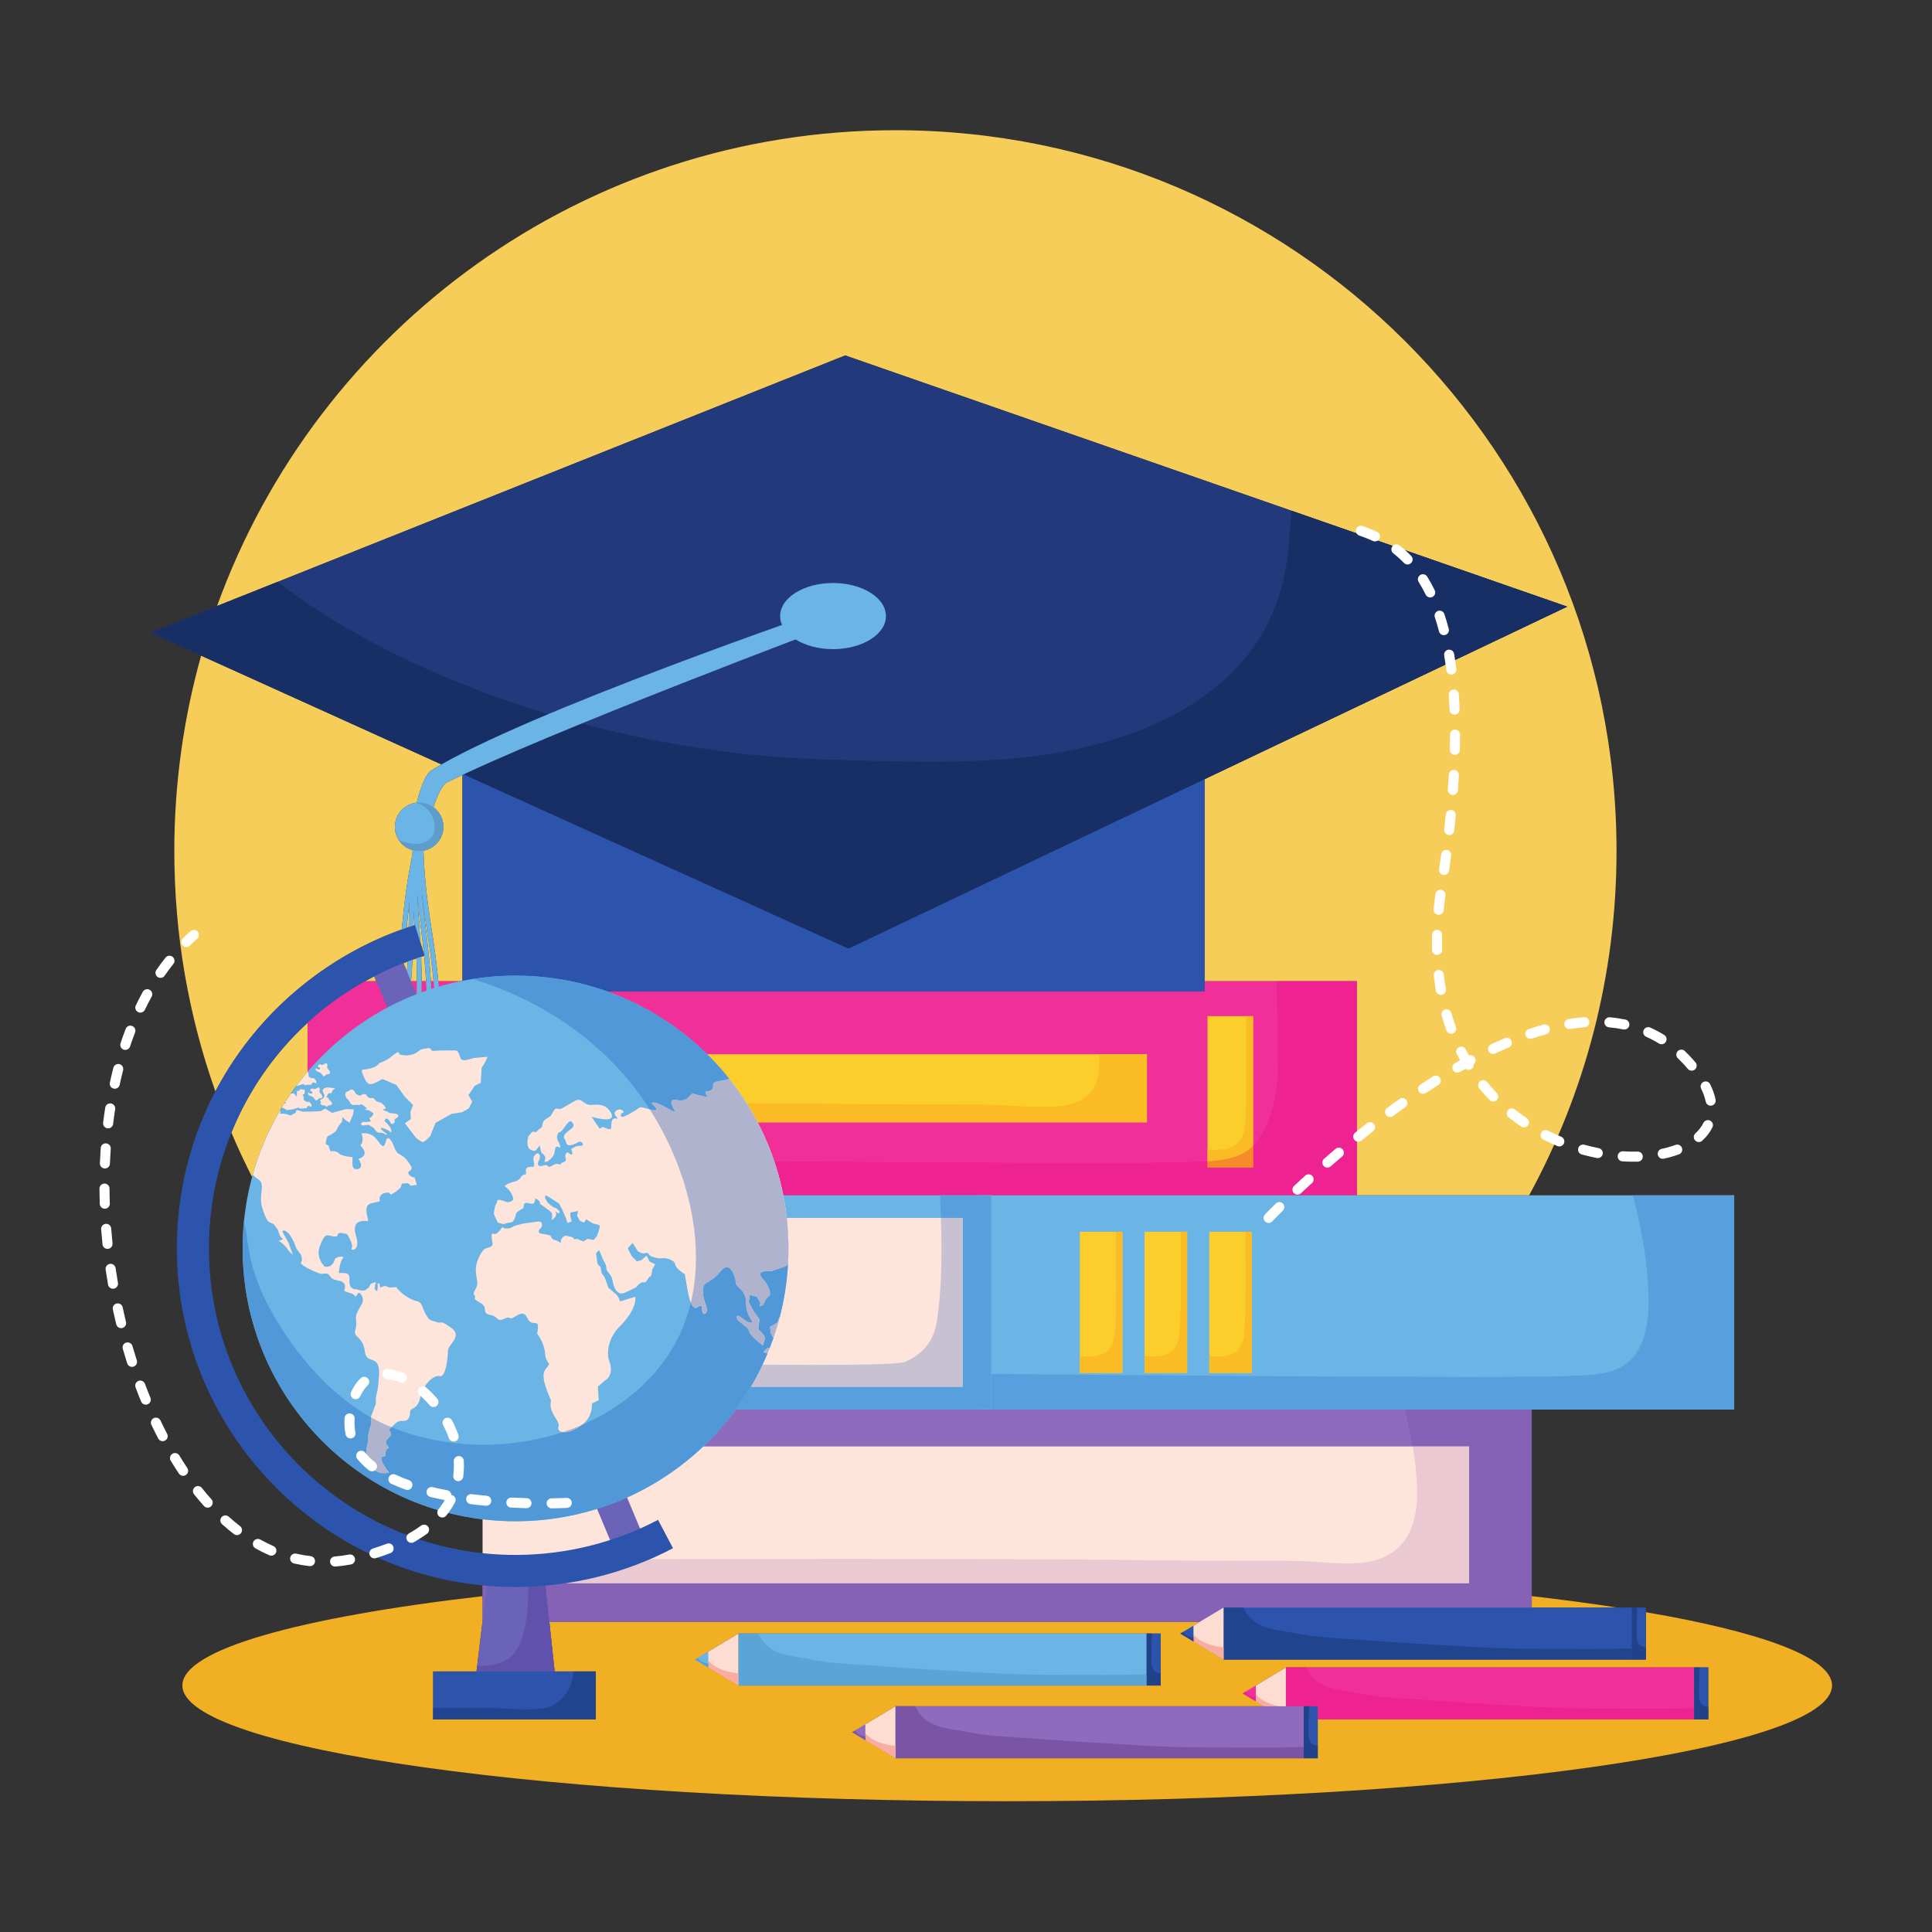<svg xmlns="http://www.w3.org/2000/svg" xmlns:xlink="http://www.w3.org/1999/xlink" width="1080" zoomAndPan="magnify" viewBox="0 0 810 810" height="1080" preserveAspectRatio="xMidYMid meet" version="1.0"><rect x="0" y="0" width="810" height="810" fill="#333333" stroke="none"/><defs><clipPath id="3196d16b60"><path d="M 73 54.625 L 678 54.625 L 678 502 L 73 502 Z M 73 54.625 " clip-rule="nonzero"/></clipPath><clipPath id="378296fdab"><path d="M 76 669 L 769 669 L 769 755.125 L 76 755.125 Z M 76 669 " clip-rule="nonzero"/></clipPath><clipPath id="96ecbe531c"><path d="M 101 459 L 192 459 L 192 618 L 101 618 Z M 101 459 " clip-rule="nonzero"/></clipPath><clipPath id="36cbbc5c05"><path d="M 330.551 523.418 C 330.551 586.586 279.332 637.789 216.133 637.789 C 152.953 637.789 101.727 586.586 101.727 523.418 C 101.727 460.25 152.953 409.051 216.133 409.051 C 279.332 409.051 330.551 460.25 330.551 523.418 " clip-rule="nonzero"/></clipPath><clipPath id="917c6c07f9"><path d="M 114 456 L 131 456 L 131 466 L 114 466 Z M 114 456 " clip-rule="nonzero"/></clipPath><clipPath id="92857ace37"><path d="M 330.551 523.418 C 330.551 586.586 279.332 637.789 216.133 637.789 C 152.953 637.789 101.727 586.586 101.727 523.418 C 101.727 460.25 152.953 409.051 216.133 409.051 C 279.332 409.051 330.551 460.25 330.551 523.418 " clip-rule="nonzero"/></clipPath><clipPath id="9aa6c5a49b"><path d="M 107 455 L 118 455 L 118 462 L 107 462 Z M 107 455 " clip-rule="nonzero"/></clipPath><clipPath id="317ea3d401"><path d="M 330.551 523.418 C 330.551 586.586 279.332 637.789 216.133 637.789 C 152.953 637.789 101.727 586.586 101.727 523.418 C 101.727 460.25 152.953 409.051 216.133 409.051 C 279.332 409.051 330.551 460.25 330.551 523.418 " clip-rule="nonzero"/></clipPath><clipPath id="a84677d6c5"><path d="M 129 455 L 136 455 L 136 462 L 129 462 Z M 129 455 " clip-rule="nonzero"/></clipPath><clipPath id="f76ab24178"><path d="M 330.551 523.418 C 330.551 586.586 279.332 637.789 216.133 637.789 C 152.953 637.789 101.727 586.586 101.727 523.418 C 101.727 460.25 152.953 409.051 216.133 409.051 C 279.332 409.051 330.551 460.25 330.551 523.418 " clip-rule="nonzero"/></clipPath><clipPath id="d3ac4c2844"><path d="M 132 445.453 L 139 445.453 L 139 451.777 L 132 451.777 Z M 132 445.453 " clip-rule="nonzero"/></clipPath><clipPath id="9fbfe787ec"><path d="M 330.551 523.418 C 330.551 586.586 279.332 637.789 216.133 637.789 C 152.953 637.789 101.727 586.586 101.727 523.418 C 101.727 460.25 152.953 409.051 216.133 409.051 C 279.332 409.051 330.551 460.25 330.551 523.418 " clip-rule="nonzero"/></clipPath><clipPath id="fd90bc21f0"><path d="M 134 455 L 141 455 L 141 464.426 L 134 464.426 Z M 134 455 " clip-rule="nonzero"/></clipPath><clipPath id="c6bdb29cfc"><path d="M 330.551 523.418 C 330.551 586.586 279.332 637.789 216.133 637.789 C 152.953 637.789 101.727 586.586 101.727 523.418 C 101.727 460.25 152.953 409.051 216.133 409.051 C 279.332 409.051 330.551 460.25 330.551 523.418 " clip-rule="nonzero"/></clipPath><clipPath id="7a96c517d2"><path d="M 116 446 L 133 446 L 133 455.996 L 116 455.996 Z M 116 446 " clip-rule="nonzero"/></clipPath><clipPath id="6ecdcc2f6a"><path d="M 330.551 523.418 C 330.551 586.586 279.332 637.789 216.133 637.789 C 152.953 637.789 101.727 586.586 101.727 523.418 C 101.727 460.25 152.953 409.051 216.133 409.051 C 279.332 409.051 330.551 460.25 330.551 523.418 " clip-rule="nonzero"/></clipPath><clipPath id="4a49611de8"><path d="M 104.395 444 L 110.719 444 L 110.719 450 L 104.395 450 Z M 104.395 444 " clip-rule="nonzero"/></clipPath><clipPath id="e778fc2d06"><path d="M 330.551 523.418 C 330.551 586.586 279.332 637.789 216.133 637.789 C 152.953 637.789 101.727 586.586 101.727 523.418 C 101.727 460.25 152.953 409.051 216.133 409.051 C 279.332 409.051 330.551 460.25 330.551 523.418 " clip-rule="nonzero"/></clipPath><clipPath id="7e28c2df51"><path d="M 109 444 L 117 444 L 117 453 L 109 453 Z M 109 444 " clip-rule="nonzero"/></clipPath><clipPath id="840d7dd3cd"><path d="M 330.551 523.418 C 330.551 586.586 279.332 637.789 216.133 637.789 C 152.953 637.789 101.727 586.586 101.727 523.418 C 101.727 460.25 152.953 409.051 216.133 409.051 C 279.332 409.051 330.551 460.25 330.551 523.418 " clip-rule="nonzero"/></clipPath><clipPath id="fa97d1bab3"><path d="M 144.461 456 L 167.656 456 L 167.656 476 L 144.461 476 Z M 144.461 456 " clip-rule="nonzero"/></clipPath><clipPath id="5423c30144"><path d="M 330.551 523.418 C 330.551 586.586 279.332 637.789 216.133 637.789 C 152.953 637.789 101.727 586.586 101.727 523.418 C 101.727 460.25 152.953 409.051 216.133 409.051 C 279.332 409.051 330.551 460.25 330.551 523.418 " clip-rule="nonzero"/></clipPath><clipPath id="9050b80ca7"><path d="M 198 448 L 331 448 L 331 601 L 198 601 Z M 198 448 " clip-rule="nonzero"/></clipPath><clipPath id="c2528f1f30"><path d="M 330.551 523.418 C 330.551 586.586 279.332 637.789 216.133 637.789 C 152.953 637.789 101.727 586.586 101.727 523.418 C 101.727 460.25 152.953 409.051 216.133 409.051 C 279.332 409.051 330.551 460.25 330.551 523.418 " clip-rule="nonzero"/></clipPath><clipPath id="adf759bbac"><path d="M 322 547 L 331 547 L 331 563.504 L 322 563.504 Z M 322 547 " clip-rule="nonzero"/></clipPath><clipPath id="4a07f4d7b2"><path d="M 330.551 523.418 C 330.551 586.586 279.332 637.789 216.133 637.789 C 152.953 637.789 101.727 586.586 101.727 523.418 C 101.727 460.25 152.953 409.051 216.133 409.051 C 279.332 409.051 330.551 460.25 330.551 523.418 " clip-rule="nonzero"/></clipPath><clipPath id="2c4739a3ad"><path d="M 327 570 L 331 570 L 331 607.773 L 327 607.773 Z M 327 570 " clip-rule="nonzero"/></clipPath><clipPath id="0f919c47a4"><path d="M 330.551 523.418 C 330.551 586.586 279.332 637.789 216.133 637.789 C 152.953 637.789 101.727 586.586 101.727 523.418 C 101.727 460.25 152.953 409.051 216.133 409.051 C 279.332 409.051 330.551 460.25 330.551 523.418 " clip-rule="nonzero"/></clipPath><clipPath id="e9f7d527d7"><path d="M 319.488 565 L 331 565 L 331 569.828 L 319.488 569.828 Z M 319.488 565 " clip-rule="nonzero"/></clipPath><clipPath id="6fa6993335"><path d="M 330.551 523.418 C 330.551 586.586 279.332 637.789 216.133 637.789 C 152.953 637.789 101.727 586.586 101.727 523.418 C 101.727 460.25 152.953 409.051 216.133 409.051 C 279.332 409.051 330.551 460.25 330.551 523.418 " clip-rule="nonzero"/></clipPath><clipPath id="c108319593"><path d="M 151 439.129 L 205 439.129 L 205 479 L 151 479 Z M 151 439.129 " clip-rule="nonzero"/></clipPath><clipPath id="200cf1d3eb"><path d="M 330.551 523.418 C 330.551 586.586 279.332 637.789 216.133 637.789 C 152.953 637.789 101.727 586.586 101.727 523.418 C 101.727 460.25 152.953 409.051 216.133 409.051 C 279.332 409.051 330.551 460.25 330.551 523.418 " clip-rule="nonzero"/></clipPath></defs><g clip-path="url(#3196d16b60)"><path fill="#f7cd5a" d="M 641.086 501.145 L 328.387 501.145 L 568.785 501.145 L 568.785 411.395 L 505.117 411.395 L 505.117 326.605 L 657.035 254.34 L 354.352 149.02 L 91 254.094 C 133.051 137.746 244.512 54.594 375.406 54.594 C 542.375 54.594 677.734 189.902 677.734 356.809 C 677.734 409.082 664.457 458.258 641.086 501.145 M 105.688 493.469 C 102.59 487.375 99.699 481.176 97.012 474.852 C 104.129 457.285 115.035 441.574 128.949 428.805 L 128.949 449.367 C 118.199 461.996 110.152 477 105.688 493.469 M 90.301 457.582 C 79.145 426.062 73.082 392.152 73.082 356.809 C 73.082 328.41 77.004 300.922 84.336 274.859 L 185.113 320.469 C 183.613 321.32 182.203 322.152 180.895 322.965 C 178.191 324.645 176.074 331.102 174.734 336.52 C 169.586 337.023 165.559 341.363 165.559 346.641 C 165.559 351.309 168.695 355.238 172.988 356.438 C 172.953 357.031 172.938 357.648 172.914 358.293 C 171.422 365.152 169.734 375.297 168.441 389.672 C 168.441 389.684 168.441 389.691 168.441 389.699 C 154.273 394.762 140.926 402.141 129.016 411.395 L 128.949 411.395 L 128.949 411.445 C 118.957 419.219 109.988 428.309 102.383 438.473 C 97.82 444.566 93.785 450.953 90.301 457.582 M 192.961 411.395 L 183.785 411.395 C 183.16 404.84 182.246 397.629 180.969 389.648 C 178.508 374.301 177.723 363.594 177.574 356.645 C 182.305 355.773 185.895 351.621 185.895 346.641 C 185.895 343.273 184.246 340.281 181.727 338.43 C 183.227 333.809 185.285 329.082 187.656 327.898 C 189.57 326.941 191.645 325.938 193.879 324.891 L 193.879 411.207 C 193.57 411.273 193.266 411.332 192.961 411.395 M 181.77 411.395 L 180.641 411.395 C 180.285 404.98 179.633 397.926 178.621 390.152 C 178.012 385.383 177.535 381.051 177.172 377.141 C 177.641 381.004 178.242 385.258 178.992 389.969 C 180.254 397.824 181.16 404.934 181.77 411.395 M 178.637 411.395 L 176.777 411.395 C 176.785 408.145 176.727 404.727 176.586 401.129 C 176.992 400.996 177.402 400.863 177.812 400.742 C 178.176 404.48 178.449 408.02 178.637 411.395 M 174.766 411.395 L 172.359 411.395 C 172.582 408.523 172.781 405.516 172.938 402.363 C 173.488 402.164 174.043 401.977 174.602 401.785 C 174.727 405.145 174.773 408.34 174.766 411.395 M 157.738 411.395 L 153.004 411.395 C 154.281 410.68 155.566 409.988 156.875 409.312 L 157.738 411.395 M 170.641 407.379 L 169.133 403.777 C 169.715 403.547 170.301 403.328 170.887 403.113 C 170.812 404.562 170.73 405.984 170.641 407.379 M 177.73 399.918 L 176.297 395.305 C 176.184 393.297 176.043 391.23 175.879 389.113 C 175.523 384.609 175.277 380.5 175.113 376.762 C 175.492 380.848 175.984 385.383 176.645 390.406 C 177.074 393.707 177.434 396.879 177.73 399.918 M 170.523 388.973 C 170.863 385.316 171.223 381.934 171.602 378.82 C 171.48 381.867 171.379 385.152 171.332 388.703 C 171.059 388.785 170.789 388.875 170.523 388.973 M 173.348 388.043 C 173.375 386.414 173.406 384.832 173.457 383.309 C 173.547 384.797 173.652 386.332 173.77 387.91 C 173.629 387.953 173.488 388 173.348 388.043 " fill-opacity="1" fill-rule="nonzero"/></g><g clip-path="url(#378296fdab)"><path fill="#f1af23" d="M 422.266 755.172 C 231.281 755.172 76.461 733.441 76.461 706.637 C 76.461 691.559 125.473 678.086 202.352 669.188 L 202.352 679.305 L 200.062 698.492 L 199.793 700.766 L 181.621 700.766 L 181.621 720.867 L 249.777 720.867 L 249.777 700.766 L 232.535 700.766 L 230.312 679.973 L 503.02 679.973 L 494.863 684.871 L 512.984 695.742 L 512.984 695.766 L 684.191 695.766 L 684.191 674.949 L 684.191 695.766 L 690.031 695.766 L 690.031 675.922 C 738.824 684.289 768.09 694.984 768.09 706.637 C 768.09 733.441 613.27 755.172 422.266 755.172 M 546.617 737.137 L 552.461 737.137 L 552.461 720.867 L 710.336 720.867 L 710.336 699.078 L 539.121 699.078 L 521.008 709.973 L 529.98 715.348 L 375.414 715.348 L 357.289 726.242 L 362.801 729.555 L 375.414 737.113 L 375.414 737.137 L 546.617 737.137 L 546.617 720.867 L 546.617 737.137 M 710.336 720.867 L 716.18 720.867 L 716.18 699.078 L 710.336 699.078 L 710.336 720.867 M 480.762 706.66 L 486.602 706.66 L 486.602 684.871 L 480.762 684.871 L 480.762 706.66 M 309.555 706.66 L 480.762 706.66 L 480.762 684.871 L 309.555 684.871 L 295.281 693.461 L 291.434 695.766 L 309.555 706.637 L 309.555 706.66 M 678.113 673.988 L 642.188 673.988 L 642.188 669.188 C 654.973 670.66 666.977 672.266 678.113 673.988 " fill-opacity="1" fill-rule="nonzero"/></g><path fill="#8e6bbc" d="M 202.352 679.973 L 642.188 679.973 L 642.188 590.227 L 202.352 590.227 Z M 202.352 679.973 " fill-opacity="1" fill-rule="nonzero"/><path fill="#fde5db" d="M 202.352 663.766 L 615.938 663.766 L 615.938 606.43 L 202.352 606.43 Z M 202.352 663.766 " fill-opacity="1" fill-rule="nonzero"/><path fill="#8662b7" d="M 503.02 679.973 L 230.312 679.973 L 228.688 664.797 C 231.57 664.543 234.445 664.195 237.312 663.766 L 615.938 663.766 L 615.938 606.43 L 592.305 606.43 C 591.383 601.258 590.129 596.078 588.902 590.891 L 642.188 590.891 L 642.188 673.988 L 512.984 673.988 L 503.02 679.973 M 202.352 679.305 L 202.352 664.691 C 202.93 664.746 203.508 664.797 204.082 664.848 L 202.352 679.305 " fill-opacity="1" fill-rule="nonzero"/><path fill="#eac9d2" d="M 615.938 663.766 L 237.312 663.766 C 249.473 661.93 261.375 658.539 272.617 653.672 C 300.789 653.621 328.961 653.574 357.133 653.574 C 387.801 653.574 418.477 653.629 449.152 653.812 C 470.348 653.934 491.543 654.34 512.746 654.355 C 513.086 654.355 513.414 654.355 513.75 654.355 C 516.602 654.355 519.453 654.348 522.293 654.34 C 525.137 654.332 527.977 654.324 530.828 654.324 C 534.305 654.324 537.789 654.332 541.266 654.371 C 549.23 654.469 557.129 655.457 565.094 655.457 C 565.797 655.457 566.496 655.449 567.195 655.434 C 577.32 655.195 586.406 651.875 590.945 642.359 C 595.27 633.285 594.355 622.051 593.203 612.402 C 592.961 610.406 592.656 608.422 592.305 606.43 L 615.938 606.43 L 615.938 663.766 " fill-opacity="1" fill-rule="nonzero"/><path fill="#f03098" d="M 128.949 501.145 L 568.785 501.145 L 568.785 411.395 L 128.949 411.395 Z M 128.949 501.145 " fill-opacity="1" fill-rule="nonzero"/><path fill="#fcce2c" d="M 216.875 470.543 L 480.852 470.543 L 480.852 441.996 L 216.875 441.996 Z M 216.875 470.543 " fill-opacity="1" fill-rule="nonzero"/><path fill="#fabb25" d="M 480.852 470.543 L 317.621 470.543 C 316.188 467.793 314.637 465.117 312.988 462.508 C 332.809 462.664 352.629 462.828 372.449 462.953 C 385.668 463.027 398.883 463.086 412.102 463.109 C 420.309 463.125 428.684 464.082 436.961 464.082 C 439.746 464.082 442.523 463.965 445.266 463.676 C 451.031 463.074 458.348 459.816 460.145 452.348 C 460.977 448.914 461.031 445.453 460.793 441.996 L 480.852 441.996 L 480.852 470.543 " fill-opacity="1" fill-rule="nonzero"/><path fill="#fcce2c" d="M 165.879 489.426 L 184.996 489.426 L 184.996 426.02 L 165.879 426.02 Z M 165.879 489.426 " fill-opacity="1" fill-rule="nonzero"/><path fill="#fcce2c" d="M 506.254 489.426 L 525.383 489.426 L 525.383 426.02 L 506.254 426.02 Z M 506.254 489.426 " fill-opacity="1" fill-rule="nonzero"/><path fill="#fabb25" d="M 506.254 486.84 L 506.254 481.809 C 507.59 481.949 508.918 482.039 510.191 482.039 C 515.555 482.039 520.176 480.434 521.625 473.953 C 522.977 467.875 522.441 435.48 522.508 426.02 L 525.383 426.02 L 525.383 480.395 C 520.391 485.309 513.398 486.438 506.254 486.84 " fill-opacity="1" fill-rule="nonzero"/><path fill="#ef2292" d="M 568.785 501.145 L 328.387 501.145 C 327.422 496.27 326.145 491.5 324.59 486.875 C 375.164 487.277 424.402 487.551 457.5 487.551 C 477.977 487.551 492.293 487.441 496.93 487.203 C 499.969 487.055 503.125 487.012 506.254 486.84 L 506.254 489.426 L 525.383 489.426 L 525.383 480.395 C 526.363 479.422 527.27 478.301 528.086 477.016 C 533.562 468.363 536.066 456.711 535.695 446.5 C 535.27 434.633 535.656 423.195 535.219 411.395 L 568.785 411.395 L 568.785 501.145 " fill-opacity="1" fill-rule="nonzero"/><path fill="#f68a29" d="M 525.383 489.426 L 506.254 489.426 L 506.254 486.84 C 513.398 486.438 520.391 485.309 525.383 480.395 L 525.383 489.426 " fill-opacity="1" fill-rule="nonzero"/><path fill="#6bb4e6" d="M 410.488 590.891 L 727.066 590.891 L 727.066 501.145 L 410.488 501.145 Z M 410.488 590.891 " fill-opacity="1" fill-rule="nonzero"/><path fill="#58a0dd" d="M 727.066 590.891 L 415.52 590.891 L 415.52 576.004 C 486.191 576.73 567.879 577.297 615.797 577.297 C 636.266 577.297 650.582 577.191 655.23 576.961 C 666.539 576.375 679.613 577.453 686.375 566.766 C 691.852 558.109 691.441 546.004 690.781 536.246 C 689.977 524.398 687.555 512.656 684.637 501.145 L 727.066 501.145 L 727.066 590.891 " fill-opacity="1" fill-rule="nonzero"/><path fill="#fcce2c" d="M 452.73 575.609 L 470.57 575.609 L 470.57 516.426 L 452.73 516.426 Z M 452.73 575.609 " fill-opacity="1" fill-rule="nonzero"/><path fill="#fabb25" d="M 470.57 575.609 L 452.73 575.609 L 452.73 568.492 C 453.973 568.625 455.207 568.707 456.402 568.707 C 461.41 568.707 465.719 567.211 467.062 561.164 C 468.34 555.492 467.836 525.254 467.895 516.426 L 470.57 516.426 L 470.57 575.609 " fill-opacity="1" fill-rule="nonzero"/><path fill="#fcce2c" d="M 479.871 575.609 L 497.715 575.609 L 497.715 516.426 L 479.871 516.426 Z M 479.871 575.609 " fill-opacity="1" fill-rule="nonzero"/><path fill="#fabb25" d="M 497.715 575.609 L 479.871 575.609 L 479.871 568.492 C 481.117 568.625 482.344 568.707 483.547 568.707 C 488.547 568.707 492.855 567.219 494.203 561.164 C 495.473 555.492 494.98 525.262 495.027 516.426 L 497.715 516.426 L 497.715 575.609 " fill-opacity="1" fill-rule="nonzero"/><path fill="#fcce2c" d="M 507.004 575.609 L 524.855 575.609 L 524.855 516.426 L 507.004 516.426 Z M 507.004 575.609 " fill-opacity="1" fill-rule="nonzero"/><path fill="#fabb25" d="M 524.855 575.609 L 507.004 575.609 L 507.004 568.492 C 508.25 568.625 509.484 568.715 510.68 568.715 C 515.68 568.715 519.996 567.219 521.348 561.164 C 522.605 555.492 522.113 525.262 522.164 516.434 L 524.855 516.434 L 524.855 575.609 " fill-opacity="1" fill-rule="nonzero"/><path fill="#6bb4e6" d="M 182.691 590.891 L 415.52 590.891 L 415.52 501.145 L 182.691 501.145 Z M 182.691 590.891 " fill-opacity="1" fill-rule="nonzero"/><path fill="#fde5db" d="M 182.691 581.43 L 403.633 581.43 L 403.633 510.613 L 182.691 510.613 Z M 182.691 581.43 " fill-opacity="1" fill-rule="nonzero"/><path fill="#58a0dd" d="M 415.52 590.891 L 308.535 590.891 C 310.766 587.844 312.84 584.691 314.77 581.43 L 403.633 581.43 L 403.633 510.613 L 394.484 510.613 C 394.383 507.453 394.262 504.297 394.137 501.145 L 415.52 501.145 L 415.52 590.891 " fill-opacity="1" fill-rule="nonzero"/><path fill="#c8c1d1" d="M 403.633 581.43 L 314.77 581.43 C 316.539 578.418 318.188 575.32 319.688 572.141 C 327.438 572.207 334.777 572.242 341.5 572.242 C 362.473 572.242 377.348 571.902 379.531 570.93 C 391.18 565.777 392.473 556.875 393.215 551.094 C 394.926 537.68 394.902 524.152 394.484 510.613 L 403.633 510.613 L 403.633 581.43 " fill-opacity="1" fill-rule="nonzero"/><path fill="#f03098" d="M 539.121 720.867 L 710.336 720.867 L 710.336 699.078 L 539.121 699.078 Z M 539.121 720.867 " fill-opacity="1" fill-rule="nonzero"/><path fill="#ef2292" d="M 710.336 720.867 L 552.461 720.867 L 552.461 715.348 L 546.617 715.348 L 546.617 720.867 L 546.617 715.348 L 539.121 715.348 L 539.121 699.078 L 547.461 699.078 C 548.746 701.711 550.48 704.008 553.117 705.641 C 557.84 708.547 564.09 708.793 569.387 709.863 C 576.918 711.387 584.273 711.809 591.926 712.277 C 600.508 712.805 609.059 713.562 617.641 714.047 C 634.355 714.996 651.441 716.336 668.18 716.336 C 675.973 716.336 683.699 716.41 691.434 716.41 C 697.711 716.41 704.004 716.359 710.336 716.188 L 710.336 720.867 " fill-opacity="1" fill-rule="nonzero"/><path fill="#fdddd1" d="M 539.121 699.078 L 521.008 709.973 L 539.121 720.84 L 539.121 699.078 " fill-opacity="1" fill-rule="nonzero"/><path fill="#f9ada1" d="M 536.363 715.348 L 529.98 715.348 L 521.008 709.973 L 526.527 713.273 L 526.527 710.426 C 528.777 713.012 532.469 714.617 536.363 715.348 " fill-opacity="1" fill-rule="nonzero"/><path fill="#f03098" d="M 526.527 706.652 L 521.008 709.973 L 526.527 713.273 L 526.527 706.652 " fill-opacity="1" fill-rule="nonzero"/><path fill="#ef2292" d="M 526.527 713.273 L 521.008 709.973 L 522.195 709.262 C 522.68 710.109 523.301 710.738 524.418 711.156 C 525.07 711.402 525.785 711.543 526.527 711.609 L 526.527 713.273 " fill-opacity="1" fill-rule="nonzero"/><path fill="#2d54ad" d="M 710.336 720.867 L 716.18 720.867 L 716.18 699.078 L 710.336 699.078 Z M 710.336 720.867 " fill-opacity="1" fill-rule="nonzero"/><path fill="#21418a" d="M 716.18 720.867 L 710.336 720.867 L 710.336 699.078 L 712.547 699.078 C 712.496 702.891 712.289 706.688 712.297 710.5 C 712.297 712.73 712.84 715.102 715.312 715.539 C 715.609 715.586 715.898 715.613 716.18 715.613 L 716.18 720.867 " fill-opacity="1" fill-rule="nonzero"/><path fill="#6bb4e6" d="M 309.555 706.66 L 480.762 706.66 L 480.762 684.871 L 309.555 684.871 Z M 309.555 706.66 " fill-opacity="1" fill-rule="nonzero"/><path fill="#5aa5d6" d="M 480.762 706.66 L 309.555 706.66 L 309.555 684.871 L 317.883 684.871 C 319.176 687.508 320.914 689.812 323.551 691.434 C 328.262 694.352 334.523 694.598 339.82 695.668 C 347.348 697.191 354.703 697.602 362.348 698.074 C 370.934 698.598 379.492 699.363 388.066 699.844 C 404.777 700.789 421.871 702.133 438.602 702.141 C 446.387 702.141 454.105 702.207 461.824 702.207 C 468.117 702.207 474.418 702.156 480.762 701.984 L 480.762 706.66 " fill-opacity="1" fill-rule="nonzero"/><path fill="#fdddd1" d="M 309.555 684.871 L 291.434 695.766 L 309.555 706.637 L 309.555 684.871 " fill-opacity="1" fill-rule="nonzero"/><path fill="#f9ada1" d="M 309.555 706.637 L 291.434 695.766 L 296.953 699.078 L 296.953 696.227 C 299.734 699.422 304.703 701.109 309.555 701.531 L 309.555 706.637 M 291.434 695.766 L 295.281 693.461 L 291.434 695.766 " fill-opacity="1" fill-rule="nonzero"/><path fill="#6bb4e6" d="M 296.953 692.457 L 291.434 695.766 L 296.953 699.078 L 296.953 692.457 " fill-opacity="1" fill-rule="nonzero"/><path fill="#4fa2d6" d="M 296.953 699.078 L 291.434 695.766 L 292.617 695.059 C 293.105 695.906 293.723 696.531 294.844 696.953 C 295.5 697.199 296.219 697.348 296.953 697.406 L 296.953 699.078 " fill-opacity="1" fill-rule="nonzero"/><path fill="#2d54ad" d="M 480.762 706.66 L 486.602 706.66 L 486.602 684.871 L 480.762 684.871 Z M 480.762 706.66 " fill-opacity="1" fill-rule="nonzero"/><path fill="#21418a" d="M 486.602 706.66 L 480.762 706.66 L 480.762 684.871 L 482.969 684.871 C 482.926 688.684 482.715 692.488 482.723 696.301 C 482.723 698.535 483.266 700.898 485.746 701.332 C 486.031 701.391 486.32 701.406 486.602 701.406 L 486.602 706.66 " fill-opacity="1" fill-rule="nonzero"/><path fill="#8e6bbc" d="M 375.414 737.137 L 546.617 737.137 L 546.617 715.348 L 375.414 715.348 Z M 375.414 737.137 " fill-opacity="1" fill-rule="nonzero"/><path fill="#7c54a6" d="M 546.617 737.137 L 375.414 737.137 L 375.414 715.348 L 383.742 715.348 C 385.027 717.984 386.766 720.281 389.398 721.91 C 394.121 724.816 400.379 725.074 405.668 726.145 C 413.207 727.66 420.562 728.078 428.215 728.547 C 436.781 729.074 445.348 729.832 453.922 730.32 C 470.637 731.266 487.723 732.609 504.461 732.609 C 512.234 732.609 519.945 732.684 527.664 732.684 C 533.957 732.684 540.27 732.633 546.617 732.461 L 546.617 737.137 " fill-opacity="1" fill-rule="nonzero"/><path fill="#fdddd1" d="M 375.414 715.348 L 357.289 726.242 L 375.414 737.113 L 375.414 715.348 " fill-opacity="1" fill-rule="nonzero"/><path fill="#f9ada1" d="M 375.414 737.113 L 362.801 729.555 L 362.801 726.695 C 365.586 729.898 370.562 731.578 375.414 732 L 375.414 737.113 M 357.289 726.242 L 361.129 723.938 L 357.289 726.242 " fill-opacity="1" fill-rule="nonzero"/><path fill="#8e6bbc" d="M 362.801 722.934 L 357.289 726.242 L 362.801 729.555 L 362.801 722.934 " fill-opacity="1" fill-rule="nonzero"/><path fill="#7c54a6" d="M 362.801 729.555 L 357.289 726.242 L 358.469 725.535 C 358.961 726.383 359.582 727.008 360.691 727.43 C 361.359 727.676 362.078 727.816 362.801 727.883 L 362.801 729.555 " fill-opacity="1" fill-rule="nonzero"/><path fill="#2d54ad" d="M 546.617 737.137 L 552.461 737.137 L 552.461 715.348 L 546.617 715.348 Z M 546.617 737.137 " fill-opacity="1" fill-rule="nonzero"/><path fill="#21418a" d="M 552.461 737.137 L 546.617 737.137 L 546.617 715.348 L 548.836 715.348 C 548.777 719.16 548.57 722.965 548.578 726.77 C 548.578 729.008 549.125 731.371 551.594 731.809 C 551.891 731.859 552.18 731.883 552.461 731.883 L 552.461 737.137 " fill-opacity="1" fill-rule="nonzero"/><path fill="#2d54ad" d="M 512.984 695.766 L 684.191 695.766 L 684.191 673.988 L 512.984 673.988 Z M 512.984 695.766 " fill-opacity="1" fill-rule="nonzero"/><path fill="#20448d" d="M 684.191 695.766 L 512.984 695.766 L 512.984 673.988 L 521.312 673.988 C 522.598 676.613 524.336 678.918 526.973 680.543 C 531.691 683.457 537.953 683.703 543.242 684.773 C 550.777 686.297 558.125 686.707 565.789 687.18 C 574.363 687.707 582.922 688.473 591.496 688.957 C 608.211 689.895 625.305 691.238 642.031 691.246 C 649.824 691.246 657.543 691.312 665.277 691.312 C 671.562 691.312 677.848 691.27 684.191 691.098 L 684.191 695.766 " fill-opacity="1" fill-rule="nonzero"/><path fill="#fdddd1" d="M 512.984 673.988 L 494.863 684.871 L 512.984 695.742 L 512.984 673.988 " fill-opacity="1" fill-rule="nonzero"/><path fill="#f9ada1" d="M 512.984 695.742 L 494.863 684.871 L 500.375 688.184 L 500.375 685.332 C 503.16 688.527 508.133 690.215 512.984 690.637 L 512.984 695.742 M 494.863 684.871 L 498.703 682.566 L 494.863 684.871 " fill-opacity="1" fill-rule="nonzero"/><path fill="#2d54ad" d="M 500.375 681.562 L 494.863 684.871 L 500.375 688.184 L 500.375 681.562 " fill-opacity="1" fill-rule="nonzero"/><path fill="#20448d" d="M 500.375 688.184 L 494.863 684.871 L 496.051 684.164 C 496.543 685.02 497.152 685.637 498.266 686.059 C 498.934 686.312 499.648 686.453 500.375 686.512 L 500.375 688.184 " fill-opacity="1" fill-rule="nonzero"/><path fill="#2d54ad" d="M 684.191 695.766 L 690.031 695.766 L 690.031 673.988 L 684.191 673.988 Z M 684.191 695.766 " fill-opacity="1" fill-rule="nonzero"/><path fill="#21418a" d="M 690.031 695.766 L 684.191 695.766 L 684.191 673.988 L 686.398 673.988 C 686.352 677.789 686.145 681.594 686.152 685.406 C 686.16 687.641 686.695 690.012 689.168 690.445 C 689.465 690.496 689.742 690.52 690.031 690.52 L 690.031 695.766 " fill-opacity="1" fill-rule="nonzero"/><path fill="#2d54ad" d="M 193.879 415.711 L 505.117 415.711 L 505.117 289.887 L 193.879 289.887 Z M 193.879 415.711 " fill-opacity="1" fill-rule="nonzero"/><path fill="#22397c" d="M 63.059 265.234 L 355.734 397.688 L 657.035 254.34 L 354.352 149.02 L 63.059 265.234 " fill-opacity="1" fill-rule="nonzero"/><path fill="#182f65" d="M 355.734 397.688 L 194.371 324.652 C 207.23 318.609 224.957 311.074 243.871 303.336 C 265.016 308.949 286.574 313.035 308.246 315.68 C 327.609 318.035 346.977 318.52 366.449 319.004 C 374.441 319.203 382.43 319.367 390.422 319.367 C 403.734 319.367 417.035 318.914 430.273 317.434 C 466.914 313.332 508.742 299.621 528.793 266.32 C 533.414 258.637 536.48 250.098 538.449 241.387 C 540.465 232.426 540.648 223.387 541.48 214.293 L 541.496 214.137 L 657.035 254.34 L 355.734 397.688 M 185.113 320.469 L 63.059 265.234 L 116.371 243.965 C 140.656 262.516 168.152 276.719 196.547 287.863 C 207.5 292.16 218.637 295.996 229.914 299.391 C 212.188 306.836 196.176 314.18 185.113 320.469 " fill-opacity="1" fill-rule="nonzero"/><path fill="#6bb4e6" d="M 179.098 348.359 L 173.062 344.582 C 173.062 344.582 176.012 325.988 180.895 322.965 C 220.039 298.707 347.906 254.996 347.906 254.996 L 350.602 261.594 C 350.602 261.594 229.027 307.254 187.656 327.898 C 182.699 330.375 179.098 348.359 179.098 348.359 " fill-opacity="1" fill-rule="nonzero"/><path fill="#6bb4e6" d="M 371.441 258.293 C 371.441 265.949 361.508 272.16 349.25 272.16 C 337 272.16 327.074 265.949 327.074 258.293 C 327.074 250.633 337 244.426 349.25 244.426 C 361.508 244.426 371.441 250.633 371.441 258.293 " fill-opacity="1" fill-rule="nonzero"/><path fill="#6bb4e6" d="M 160.168 488.422 L 158.16 488.34 C 158.414 482.082 160.613 476.738 163.391 469.969 C 169.348 455.492 177.492 435.664 173.875 389.262 C 171.348 356.777 174.117 344.82 174.238 344.324 L 176.184 344.805 C 176.16 344.918 173.383 357.023 175.879 389.113 C 179.527 435.984 171.273 456.066 165.242 470.734 C 162.543 477.312 160.398 482.508 160.168 488.422 " fill-opacity="1" fill-rule="nonzero"/><path fill="#6bb4e6" d="M 150.547 487.18 C 151.148 480.848 153.441 475.559 156.332 468.863 C 162.41 454.793 170.738 435.516 171.324 389.32 C 171.734 357.047 175.746 345.742 175.91 345.281 L 177.797 345.965 C 177.758 346.078 173.738 357.508 173.324 389.352 C 172.738 435.934 164.312 455.426 158.16 469.664 C 155.344 476.203 153.117 481.355 152.535 487.367 L 150.547 487.18 " fill-opacity="1" fill-rule="nonzero"/><path fill="#6bb4e6" d="M 168.77 489.855 L 166.77 489.871 C 166.703 483.621 168.531 478.227 170.844 471.395 C 175.82 456.727 182.633 436.637 176.645 390.406 C 172.453 358.094 174.609 346.016 174.699 345.512 L 176.668 345.883 C 176.652 346.004 174.496 358.234 178.621 390.152 C 184.684 436.84 177.781 457.188 172.746 472.035 C 170.492 478.695 168.711 483.949 168.77 489.855 " fill-opacity="1" fill-rule="nonzero"/><path fill="#6bb4e6" d="M 140.703 485.738 C 141.793 479.488 144.41 474.398 147.723 467.949 C 154.723 454.355 164.297 435.73 168.441 389.672 C 171.332 357.52 176.199 346.559 176.406 346.105 L 178.234 346.938 C 178.184 347.043 173.301 358.137 170.441 389.848 C 166.266 436.297 156.578 455.121 149.512 468.871 C 146.273 475.164 143.711 480.129 142.68 486.074 L 140.703 485.738 " fill-opacity="1" fill-rule="nonzero"/><path fill="#6bb4e6" d="M 175.754 489.902 C 175.27 483.578 176.555 478.004 178.176 470.93 C 181.613 456.043 186.316 435.629 178.992 389.969 C 173.875 358.094 175.895 346.27 175.984 345.785 L 177.953 346.145 C 177.938 346.262 175.926 358.211 180.969 389.648 C 188.352 435.703 183.605 456.324 180.129 471.395 C 178.539 478.285 177.285 483.727 177.75 489.746 L 175.754 489.902 " fill-opacity="1" fill-rule="nonzero"/><path fill="#6bb4e6" d="M 185.895 346.641 C 185.895 352.254 181.34 356.809 175.723 356.809 C 170.113 356.809 165.559 352.254 165.559 346.641 C 165.559 341.023 170.113 336.469 175.723 336.469 C 181.34 336.469 185.895 341.023 185.895 346.641 " fill-opacity="1" fill-rule="nonzero"/><path fill="#5e9dca" d="M 175.723 356.809 C 175.715 356.809 175.695 356.809 175.688 356.809 C 175.68 356.809 175.68 356.809 175.672 356.809 C 175.664 356.809 175.656 356.809 175.648 356.809 C 175.641 356.809 175.641 356.809 175.633 356.809 C 175.621 356.809 175.613 356.809 175.598 356.809 C 175.582 356.809 175.574 356.809 175.559 356.809 C 175.559 356.809 175.559 356.809 175.547 356.809 C 175.539 356.809 175.523 356.809 175.516 356.809 C 175.516 356.809 175.516 356.809 175.508 356.809 C 175.5 356.809 175.484 356.809 175.465 356.809 C 171.941 356.719 168.867 354.832 167.113 352.023 C 168.422 352.84 170.07 353.234 171.488 353.492 C 172.5 353.672 173.531 353.777 174.543 353.777 C 177.062 353.777 179.453 353.07 181.051 350.891 C 183.348 347.75 182.098 342.719 179.773 340.02 C 178.191 338.176 176.391 337.188 174.379 336.578 C 174.809 336.512 175.254 336.469 175.707 336.469 C 175.715 336.469 175.723 336.469 175.723 336.469 C 181.34 336.469 185.895 341.023 185.895 346.641 C 185.895 352.254 181.34 356.809 175.723 356.809 " fill-opacity="1" fill-rule="nonzero"/><path fill="#6b63b8" d="M 258.531 652.238 L 154.148 402.809 L 166.555 397.613 L 270.938 647.051 L 258.531 652.238 " fill-opacity="1" fill-rule="nonzero"/><path fill="#6b63b8" d="M 233.746 712.121 L 198.441 712.121 L 204.824 658.629 L 228.027 658.629 L 233.746 712.121 " fill-opacity="1" fill-rule="nonzero"/><path fill="#c7812e" d="M 199.793 700.766 L 200.062 698.492 L 199.793 700.766 " fill-opacity="1" fill-rule="nonzero"/><path fill="#6051ad" d="M 232.535 700.766 L 199.793 700.766 L 200.062 698.492 C 207.863 698.426 215.008 697.125 218.324 688.281 C 221.125 680.812 221.449 673.062 221.457 665.258 C 223.871 665.168 226.281 665.012 228.688 664.797 L 232.535 700.766 " fill-opacity="1" fill-rule="nonzero"/><path fill="#2d54ad" d="M 216.145 665.355 C 137.855 665.355 74.156 601.68 74.156 523.418 C 74.156 492.516 83.914 463.141 102.383 438.473 C 120.234 414.617 145.664 396.641 173.984 387.844 L 177.969 400.691 C 123.926 417.465 87.605 466.789 87.605 523.418 C 87.605 594.27 145.27 651.91 216.145 651.91 C 236.949 651.91 257.617 646.82 275.898 637.211 L 282.164 649.102 C 261.961 659.734 239.125 665.355 216.145 665.355 " fill-opacity="1" fill-rule="nonzero"/><path fill="#6bb4e6" d="M 330.551 523.418 C 330.551 586.586 279.332 637.789 216.133 637.789 C 152.953 637.789 101.727 586.586 101.727 523.418 C 101.727 460.25 152.953 409.051 216.133 409.051 C 279.332 409.051 330.551 460.25 330.551 523.418 " fill-opacity="1" fill-rule="nonzero"/><g clip-path="url(#96ecbe531c)"><g clip-path="url(#36cbbc5c05)"><path fill="#fde5db" d="M 76.676 480.5 L 78.645 481.227 L 80.785 480.68 L 81.855 481.398 L 83.645 479.074 L 88.281 478.359 L 90.434 478.723 C 90.434 478.723 92.754 478.895 93.289 479.074 C 93.824 479.258 97.754 480.5 98.652 482.648 C 99.551 484.789 101.156 486.93 101.156 486.93 C 101.156 486.93 105.086 492.473 108.297 494.434 C 111.52 496.402 108.297 500.691 109.906 506.227 C 111.52 511.758 112.762 512.301 112.762 512.301 L 114.73 513.191 L 116.34 515.34 L 117.41 518.191 L 118.66 519.621 L 116.875 520.156 L 118.488 521.402 L 119.914 522.844 L 121.348 524.801 L 122.773 526.055 L 120.984 521.047 L 118.309 516.23 L 119.023 515.867 C 119.023 515.867 120.629 516.047 122.234 518.906 C 123.844 521.762 124.203 523.379 124.203 523.379 L 126.172 526.055 C 126.172 526.055 127.062 528.195 126.172 529.266 C 125.277 530.336 133.68 534.09 134.75 534.09 C 135.82 534.09 137.426 533.375 138.316 534.98 C 139.215 536.594 140.82 536.594 142.789 537.121 C 144.75 537.664 144.93 539.449 144.395 540.695 C 143.859 541.945 147.789 541.773 148.688 543.199 C 149.141 543.93 149.402 543.355 149.723 542.785 C 150.039 542.242 150.391 541.691 151 542.309 C 152.262 543.551 152.609 545.34 151.363 547.309 C 150.113 549.266 149.039 551.414 149.223 553.02 C 149.402 554.629 149.578 555.523 148.859 558.02 C 148.145 560.523 152.262 560.523 152.969 566.602 C 153.68 572.668 159.586 566.953 158.867 577.133 C 158.152 587.316 157.441 582.676 157.617 588.391 L 155.473 594.102 L 155.648 596.961 L 154.938 599.102 L 154.395 601.605 L 154.395 603.574 L 153.68 607.148 L 153.68 612.5 C 153.68 612.5 156.898 619.285 163.152 617.324 C 163.152 617.324 161.727 615.719 160.648 613.75 C 160.648 613.75 158.867 610.531 160.648 610.711 C 162.441 610.895 160.836 607.855 162.617 607.32 C 164.41 606.785 159.938 605.715 162.797 603.039 C 165.656 600.352 161.906 600.18 163.875 598.566 C 165.836 596.961 166.371 595.535 168.875 595.711 C 171.379 595.891 171.906 593.922 171.906 591.961 C 171.906 589.996 175.121 591.246 176.199 585.887 C 177.27 580.523 181.918 576.242 184.414 576.961 C 186.926 577.668 187.812 568.742 187.812 566.238 C 187.812 563.742 194.246 560.168 189.059 556.594 C 185.68 554.258 185.344 554.363 184.727 554.473 C 184.395 554.527 183.977 554.586 182.988 554.273 C 180.129 553.375 179.949 553.559 178.516 551.062 C 177.09 548.559 177.09 545.875 174.766 545.52 C 172.441 545.164 167.625 542.129 166.191 539.625 L 163.332 539.805 L 161.363 539.09 L 159.402 539.805 L 159.051 538.02 L 158.332 538.199 L 158.332 539.805 L 158.152 541.41 L 157.082 540.52 L 157.262 538.734 L 157.617 537.484 L 155.473 538.199 L 154.578 539.805 L 152.969 541.059 L 151.363 541.059 L 149.402 540.52 C 149.402 540.52 146.535 540.875 146.535 537.484 C 146.535 534.09 146.535 533.555 142.07 533.734 C 142.07 533.734 142.426 528.91 143.68 527.66 C 144.93 526.406 140.82 526.59 140.285 528.195 C 140.285 528.195 139.566 531.586 136.176 531.051 C 136.176 531.051 132.062 527.477 134.215 522.125 C 136.355 516.766 136.891 517.836 139.75 518.371 C 141.223 518.652 141.414 518.164 141.594 517.68 C 141.766 517.227 141.934 516.773 143.145 516.945 C 145.641 517.301 145.465 517.301 146.184 518.551 C 146.898 519.797 148.145 522.297 147.426 523.379 C 146.719 524.449 151.363 524.801 149.223 518.016 C 147.07 511.223 152.797 511.758 154.039 511.941 C 155.293 512.121 151.363 505.336 155.828 504.438 C 160.301 503.547 159.223 503.367 159.223 503.367 C 159.223 503.367 158.332 499.977 162.977 499.977 L 163.875 500.863 L 166.012 499.621 L 167.98 497.832 L 168.516 496.227 L 171.02 496.039 L 172.262 497.117 L 174.766 496.762 L 173.875 493.727 C 173.875 493.727 171.562 493.363 171.199 491.938 C 170.836 490.504 173.695 491.047 172.09 488.547 C 170.484 486.043 169.758 485.145 167.441 483.902 C 165.121 482.648 165.301 479.258 163.332 477.469 C 162.359 476.59 162 477.707 161.645 478.836 C 161.281 479.988 160.938 481.141 159.938 480.145 C 157.969 478.188 156.898 474.613 151.535 475.148 C 151.535 475.148 152.969 478.723 151 480.145 C 151 480.145 155.648 484.254 150.293 485.859 C 150.293 485.859 152.969 489.617 149.93 490.152 C 146.898 490.688 147.961 486.578 147.789 485.145 C 147.789 485.145 143.145 484.789 142.07 483.539 C 140.992 482.285 138.496 482.648 138.496 482.648 L 137.781 480.328 L 136.527 479.609 C 136.527 479.609 136.891 476.219 137.605 476.219 C 138.316 476.219 140.82 474.25 140.82 474.25 L 142.07 471.938 L 143.496 470.148 L 143.496 468.363 L 145.102 469.785 L 146.535 470.684 L 147.961 467.465 L 148.332 465.145 L 145.102 464.969 L 139.215 466.574 L 136.355 464.789 L 134.387 465.859 L 130.285 466.039 L 126.883 466.039 L 124.379 465.324 L 123.844 466.574 L 121.883 467.645 L 119.379 466.93 L 117.41 466.93 L 117.598 465.859 L 116.164 464.789 L 114.73 464.254 L 113.125 463.891 L 111.34 463.176 L 109.906 463.719 C 109.906 463.719 107.41 464.434 105.984 461.578 C 105.984 461.578 98.48 464.254 97.047 464.07 C 95.621 463.891 80.43 462.285 79.359 460.5 C 78.281 458.711 76.855 460.852 75.07 462.285 C 73.281 463.719 72.926 465.145 70.777 465.324 C 68.629 465.504 74.887 467.828 75.965 468.898 C 76.418 469.352 75.383 469.16 74.039 468.973 C 72.211 468.707 69.805 468.453 69.707 469.785 C 69.523 472.117 73.637 471.754 76.141 472.117 C 78.645 472.473 75.07 473.715 73.281 473.543 C 71.492 473.359 71.668 476.934 71.668 476.934 L 73.281 478.723 L 76.676 480.5 " fill-opacity="1" fill-rule="nonzero"/></g></g><g clip-path="url(#917c6c07f9)"><g clip-path="url(#92857ace37)"><path fill="#fde5db" d="M 127.418 461.305 L 128.578 461.93 L 129.75 461.93 L 130.184 462.641 L 130.547 463 L 130.637 464.07 L 129.113 463.629 L 128.488 464.609 L 125.812 464.789 L 125.102 464.344 L 123.844 464.789 L 122.508 465.145 L 120.277 465.414 L 118.934 464.609 L 118.309 464.434 L 116.34 463.809 L 115.359 462.91 C 115.359 462.91 118.488 462.285 119.559 462.559 C 120.629 462.82 119.379 461.395 115.176 461.66 L 116.34 460.77 L 115.004 460.055 L 114.914 459.156 L 115.711 458.086 L 117.68 457.824 L 118.57 457.285 L 118.934 458.086 L 120.367 458.086 L 121.609 458.895 L 122.062 458.539 L 123.133 458.359 L 123.75 459.066 L 124.477 459.781 L 124.477 457.379 L 125.449 457.379 L 125.719 456.66 L 127.688 456.844 L 127.781 457.824 L 127.605 458.629 L 126.883 458.895 L 127.246 459.691 L 127.418 461.305 " fill-opacity="1" fill-rule="nonzero"/></g></g><g clip-path="url(#9aa6c5a49b)"><g clip-path="url(#317ea3d401)"><path fill="#fde5db" d="M 111.75 455.434 C 111.75 455.434 113.836 456.273 114.973 455.855 C 116.098 455.434 118.184 457.105 117.41 457.344 C 116.637 457.582 114.434 457.699 113.836 458.836 C 113.25 459.965 112.828 459.371 112.828 459.371 L 112.762 460.258 L 111.816 460.621 L 110.805 461.273 L 109.676 460.324 L 107.582 459.906 L 108.836 458.242 L 109.434 457.582 L 109.855 456.57 L 108.836 455.68 L 111.75 455.434 " fill-opacity="1" fill-rule="nonzero"/></g></g><g clip-path="url(#a84677d6c5)"><g clip-path="url(#f76ab24178)"><path fill="#fde5db" d="M 130.934 457.641 L 130.934 458.473 L 129.98 458.473 L 129.328 458.004 C 129.328 458.004 128.488 458.836 130.035 459.43 C 131.594 460.02 131.348 460.086 131.766 460.555 C 132.18 461.035 132.359 461.691 132.953 461.215 C 133.555 460.738 133.68 460.383 134.512 460.441 C 135.332 460.5 135.219 459.371 134.797 458.895 C 134.387 458.414 133.68 457.766 133.973 457.285 C 134.27 456.809 133.852 455.5 133.191 455.977 C 132.543 456.457 131.824 456.809 131.23 456.457 C 130.637 456.094 130.035 456.75 130.102 457.23 C 130.16 457.699 130.934 457.641 130.934 457.641 " fill-opacity="1" fill-rule="nonzero"/></g></g><g clip-path="url(#d3ac4c2844)"><g clip-path="url(#9fbfe787ec)"><path fill="#fde5db" d="M 134.148 447.52 L 134.148 448.352 L 133.191 448.352 L 132.543 447.875 C 132.543 447.875 131.711 448.715 133.25 449.309 C 134.797 449.902 134.566 449.957 134.988 450.438 C 135.398 450.914 135.582 451.574 136.176 451.094 C 136.766 450.617 136.891 450.262 137.723 450.32 C 138.555 450.379 138.438 449.25 138.02 448.773 C 137.605 448.297 136.891 447.637 137.188 447.168 C 137.484 446.688 137.062 445.379 136.414 445.848 C 135.754 446.328 135.039 446.688 134.445 446.328 C 133.852 445.973 133.25 446.633 133.316 447.102 C 133.375 447.578 134.148 447.52 134.148 447.52 " fill-opacity="1" fill-rule="nonzero"/></g></g><g clip-path="url(#fd90bc21f0)"><g clip-path="url(#c6bdb29cfc)"><path fill="#fde5db" d="M 138.438 463.355 C 138.438 463.355 139.512 463 139.27 462.641 C 139.031 462.285 138.613 461.637 138.613 461.637 L 137.961 461.102 L 137.484 460.145 L 136.766 460.145 L 137.301 459.016 L 137.84 458.301 L 138.977 458.301 L 139.512 457.047 L 140.523 456.332 C 140.523 456.332 137.367 455.617 136.355 456.094 C 135.332 456.57 135.102 456.992 135.398 457.766 C 135.695 458.539 136.059 459.188 136.059 459.188 L 135.695 460.324 L 134.988 460.738 L 134.148 461.215 L 134.625 462.172 L 134.215 462.82 L 135.16 463.355 L 136.527 463.594 L 136.766 464.129 L 137.605 463.535 L 138.438 463.355 " fill-opacity="1" fill-rule="nonzero"/></g></g><g clip-path="url(#7a96c517d2)"><g clip-path="url(#6ecdcc2f6a)"><path fill="#fde5db" d="M 129.445 451.426 L 130.605 452.043 L 131.766 452.043 L 132.211 452.758 L 132.566 453.121 L 132.656 454.191 L 131.141 453.746 L 130.516 454.727 L 127.828 454.898 L 127.121 454.461 L 125.867 454.898 L 124.527 455.262 L 122.293 455.523 L 120.961 454.727 L 120.332 454.547 L 118.363 453.918 L 117.383 453.031 C 117.383 453.031 120.516 452.402 121.586 452.668 C 122.648 452.938 121.402 451.508 117.203 451.777 L 118.363 450.891 L 117.023 450.172 L 116.941 449.273 L 117.746 448.203 L 119.707 447.941 L 120.598 447.398 L 120.961 448.203 L 122.383 448.203 L 123.637 449.012 L 124.09 448.656 L 125.152 448.477 L 125.785 449.184 L 126.496 449.902 L 126.496 447.488 L 127.484 447.488 L 127.754 446.773 L 129.715 446.953 L 129.797 447.941 L 129.625 448.738 L 128.91 449.012 L 129.262 449.809 L 129.445 451.426 " fill-opacity="1" fill-rule="nonzero"/></g></g><g clip-path="url(#4a49611de8)"><g clip-path="url(#e778fc2d06)"><path fill="#fde5db" d="M 106.52 445.973 L 106.52 446.805 L 105.562 446.805 L 104.906 446.328 C 104.906 446.328 104.074 447.168 105.621 447.758 C 107.172 448.352 106.93 448.418 107.352 448.887 C 107.762 449.367 107.945 450.023 108.547 449.547 C 109.141 449.07 109.254 448.715 110.094 448.773 C 110.918 448.832 110.805 447.703 110.383 447.223 C 109.973 446.746 109.254 446.098 109.551 445.617 C 109.855 445.141 109.434 443.832 108.777 444.301 C 108.125 444.785 107.41 445.141 106.809 444.785 C 106.215 444.426 105.621 445.074 105.68 445.555 C 105.738 446.031 106.52 445.973 106.52 445.973 " fill-opacity="1" fill-rule="nonzero"/></g></g><g clip-path="url(#7e28c2df51)"><g clip-path="url(#840d7dd3cd)"><path fill="#fde5db" d="M 114.023 451.688 C 114.023 451.688 115.094 451.332 114.855 450.973 C 114.617 450.617 114.203 449.957 114.203 449.957 L 113.547 449.43 L 113.059 448.477 L 112.352 448.477 L 112.887 447.34 L 113.422 446.633 L 114.559 446.633 L 115.094 445.379 L 116.098 444.664 C 116.098 444.664 112.945 443.945 111.93 444.426 C 110.918 444.902 110.68 445.324 110.977 446.098 C 111.281 446.871 111.633 447.52 111.633 447.52 L 111.281 448.656 L 110.562 449.07 L 109.73 449.547 L 110.211 450.5 L 109.789 451.152 L 110.746 451.688 L 112.113 451.926 L 112.352 452.461 L 113.184 451.867 L 114.023 451.688 " fill-opacity="1" fill-rule="nonzero"/></g></g><g clip-path="url(#fa97d1bab3)"><g clip-path="url(#5423c30144)"><path fill="#fde5db" d="M 155.473 470.148 L 154.039 470.387 L 152.016 470.387 L 151.297 471.152 L 151.535 471.574 L 152.262 471.871 L 153.094 471.754 C 153.094 471.754 154.52 471.457 154.816 471.754 C 155.113 472.051 155.234 472.051 155.887 472.406 C 156.547 472.77 156.957 473.18 157.32 473.781 C 157.672 474.375 158.504 474.977 159.223 474.91 C 159.938 474.852 160.598 474.977 161.074 475.328 C 161.547 475.684 161.965 475.742 162.379 475.742 C 162.797 475.742 160.234 474.191 159.699 473.238 C 159.164 472.289 162.5 473.543 163.57 474.488 C 164.652 475.445 163.754 472.883 163.754 472.883 L 162.262 470.914 L 161.191 470.09 L 161.668 468.832 L 162.738 469.309 C 162.738 469.309 163.332 469.844 163.754 470.742 C 164.164 471.633 165.121 471.098 165.418 470.562 C 165.723 470.027 164.883 469.547 166.012 468.898 C 167.148 468.238 167.441 467.59 166.43 467.109 C 165.418 466.633 163.332 466.93 162.922 466.395 C 162.5 465.859 160.18 465.438 160.598 465.145 C 161.008 464.848 161.965 465.086 161.609 464.312 C 161.25 463.535 160.301 462.641 159.699 462.344 C 159.105 462.047 157.914 461.809 157.914 461.809 L 156.602 460.383 L 154.938 460.383 L 154.098 459.848 L 153.391 458.711 L 152.137 458.711 L 151.602 459.066 L 150.703 459.371 L 149.27 458.598 C 149.27 458.598 148.984 458.359 148.688 457.641 C 148.383 456.926 147.07 456.457 146.719 456.992 C 146.363 457.527 144.93 457.766 144.93 458.117 C 144.93 458.473 144.453 459.188 145.227 460.258 C 146 461.332 146.363 461.273 146.66 462.047 C 146.957 462.82 147.723 463.48 148.562 463.297 C 149.402 463.125 150.352 463.242 150.648 463.355 C 150.953 463.48 151 462.582 152.016 463.242 C 153.027 463.891 153.918 464.848 153.918 464.848 L 152.797 465.145 L 153.621 465.383 L 154.691 465.504 L 156.008 466.395 C 156.008 466.395 156.898 466.508 156.305 467.523 C 155.715 468.535 154.871 468.773 154.871 468.773 L 155.473 470.148 " fill-opacity="1" fill-rule="nonzero"/></g></g><g clip-path="url(#9050b80ca7)"><g clip-path="url(#c2528f1f30)"><path fill="#fde5db" d="M 390.703 464.195 L 385.906 463.23 L 383.789 463.23 C 383.789 463.23 383.988 464.766 383.023 465.152 C 382.07 465.539 380.535 464.195 380.34 463.609 C 380.148 463.043 379.195 462.656 377.273 463.23 C 375.355 463.809 371.32 464.387 371.32 463.23 C 371.32 462.078 371.32 460.738 369.406 460.926 C 367.488 461.125 364.027 462.844 363.461 462.277 C 362.883 461.699 361.73 458.82 360.773 458.629 C 359.812 458.441 356.938 458.055 355.023 458.441 C 353.098 458.82 351.367 460.359 350.801 460.547 C 350.215 460.738 349.258 460.926 348.5 459.973 C 347.727 459.016 345.809 459.395 345.23 460.738 C 344.656 462.078 341.402 461.699 341.59 460.547 C 341.781 459.395 342.355 458.055 341.781 457.098 C 341.203 456.133 339.285 455.754 338.137 455.945 C 336.984 456.133 337.363 457.676 335.266 457.676 C 333.148 457.676 329.883 456.91 328.344 456.52 C 327.703 456.363 327.059 456.637 326.5 456.918 C 325.734 457.297 325.117 457.684 324.895 456.91 C 324.516 455.559 324.895 454.793 325.855 453.449 C 326.82 452.109 322.207 449.043 321.262 448.656 C 320.297 448.27 318.945 448.27 318.188 448.848 C 317.422 449.43 316.07 450.188 313.961 450.188 C 311.852 450.188 309.16 450.574 308.977 451.531 C 308.781 452.496 308.203 451.531 305.141 452.496 C 302.066 453.449 298.996 453.07 298.996 454.793 C 298.996 456.52 298.426 457.477 296.508 457.477 C 294.586 457.477 296.887 459.973 296.887 459.973 C 296.887 459.973 293.625 459.395 292.281 459.016 C 290.938 458.629 290.363 457.863 288.828 459.781 C 287.289 461.699 284.992 461.504 283.457 461.125 C 281.926 460.738 280.387 461.699 282.504 464.961 C 284.613 468.215 277.699 462.656 274.445 462.277 C 271.176 461.891 276.168 464.574 275.016 465.34 C 274.438 465.727 272.957 465.289 271.488 464.863 C 270.031 464.434 268.59 464 268.113 464.387 C 267.156 465.152 262.742 467.836 261.203 468.215 C 259.668 468.602 260.246 466.492 261.203 466.492 C 262.164 466.492 260.434 464.195 258.523 465.539 C 256.605 466.871 258.523 468.215 258.902 468.789 C 259.051 469.02 258.82 468.98 258.449 468.938 C 257.863 468.883 256.949 468.816 256.605 469.754 C 256.027 471.285 256.605 473.203 255.832 473.395 C 255.062 473.59 252.766 472.438 252.766 472.438 L 251.414 473.203 L 247.973 468.215 C 247.973 468.215 258.715 471.477 256.211 466.684 C 254.258 462.918 250.996 463.059 248.754 463.199 C 248.145 463.23 247.609 463.273 247.199 463.23 C 245.285 463.043 244.133 461.312 242.988 461.125 C 241.828 460.926 240.105 462.078 240.105 462.078 L 235.113 464.961 L 232.809 464.766 L 231.852 466.113 L 230.895 467.836 L 228.59 469.367 C 228.59 469.367 227.633 470.008 227.504 471.164 C 227.371 472.309 227.113 472.824 226.355 473.203 C 225.582 473.59 224.691 474.746 224.691 474.746 C 224.691 474.746 223.285 473.969 222.773 474.867 C 222.262 475.758 221.488 476.145 221.488 476.531 C 221.488 476.918 221.109 477.93 221.109 478.703 C 221.109 479.473 221.109 480.367 221.629 481.258 C 222.133 482.156 223.785 482.664 224.43 482.41 C 225.07 482.156 226.227 479.727 226.355 480.625 C 226.48 481.512 226.992 483.309 226.992 483.309 C 226.992 483.309 227.891 483.82 228.398 484.715 C 228.91 485.605 228.398 486.246 228.27 486.883 C 228.145 487.523 230.062 486.883 230.32 486.371 C 230.574 485.859 232.363 485.227 232.617 482.41 C 232.871 479.594 234.406 481.133 234.793 481.133 C 235.18 481.133 234.406 478.961 233.895 478.195 C 233.383 477.422 233.262 475.121 234.793 474.613 C 236.324 474.102 238.375 468.602 239.906 470.52 C 241.441 472.438 239.52 473.082 237.609 474.746 C 235.691 476.398 236.59 477.172 236.969 477.93 C 237.355 478.703 237.223 479.215 237.734 479.727 C 238.242 480.238 238.375 480.367 239.906 479.98 C 241.441 479.594 242.988 478.195 243.746 478.836 C 244.512 479.473 244.645 480.367 243.621 480.367 C 242.594 480.367 241.184 480.492 240.551 481.133 C 239.906 481.777 239.141 481.004 239.777 482.664 C 240.418 484.328 239.52 484.328 238.5 483.43 C 237.477 482.535 236.711 484.328 237.098 485.359 C 237.477 486.371 237.223 487.012 236.07 487.27 C 234.926 487.523 235.305 488.555 234.535 488.168 C 233.77 487.781 233.004 487.91 231.977 488.422 C 230.961 488.934 230.32 489.574 229.809 488.934 C 229.297 488.289 228.523 488.422 228.145 488.555 C 227.758 488.676 226.992 489.055 226.094 488.809 C 225.195 488.555 225.582 486.758 225.969 486.504 C 226.355 486.246 226.355 484.965 226.355 484.586 C 226.355 484.207 225.582 482.664 224.305 484.207 C 223.027 485.738 223.926 486.758 223.926 488.168 C 223.926 489.219 223.703 489.195 223.121 489.172 C 222.914 489.164 222.676 489.156 222.387 489.188 C 221.234 489.32 220.469 489.574 220.469 490.594 C 220.469 491.617 220.855 492.258 220.082 492.383 C 219.312 492.516 218.805 492.902 218.426 493.402 C 218.039 493.914 218.426 493.914 217.27 494.688 C 216.117 495.453 214.973 495.578 214.973 495.578 L 213.047 496.219 L 211.512 497.242 L 213.309 498.781 C 213.309 498.781 216.375 502.609 214.586 503.508 C 212.789 504.406 212.922 504.02 210.367 503.254 C 207.805 502.484 208.828 503.641 208.062 504.66 C 207.297 505.68 207.039 509 207.039 509 L 208.703 512.582 L 211.004 513.223 L 212.41 512.836 L 214.848 512.336 L 215.738 511.051 L 216.496 508.496 C 216.496 508.496 218.293 506.957 219.191 506.703 C 220.082 506.445 218.547 503.508 222 504.527 C 223.73 505.039 224.082 504.34 224.207 503.641 C 224.34 502.93 224.238 502.23 225.07 502.742 C 226.734 503.762 226.355 504.66 226.355 504.66 L 229.297 506.824 L 230.574 507.723 L 231.34 508.496 C 231.34 508.496 231.719 510.152 231.34 511.184 C 230.961 512.195 232.742 510.285 232.742 510.285 L 233.262 509.133 L 232.871 507.855 L 234.281 508.875 L 234.668 507.98 L 233.262 506.57 L 231.852 506.059 L 229.676 504.273 L 228.523 502.355 L 228.656 501.078 L 230.574 502.098 L 234.406 504.66 L 235.559 506.824 L 237.355 510.918 L 237.863 512.715 L 239.652 512.195 L 239.141 509.898 L 239.141 508.367 L 242.336 507.723 L 241.957 509.773 L 243.105 511.816 L 244.898 512.582 L 245.797 511.184 L 246.941 511.949 L 248.73 512.969 L 250.781 513.48 L 251.547 513.859 L 251.035 516.031 L 250.27 518.215 L 248.863 519.871 L 246.309 519.367 L 244.645 520.512 L 241.828 519.367 L 240.93 519.613 L 240.039 518.715 L 238.5 518.336 C 238.5 518.336 236.844 517.57 235.812 518.848 C 234.793 520.125 235.18 521.145 235.18 521.145 C 235.18 521.145 233.516 520 232.617 519.871 C 231.719 519.746 231.086 518.98 230.961 518.336 C 230.82 517.695 228.656 517.57 226.859 517.184 C 225.07 516.805 226.094 515.266 226.734 514.887 C 227.371 514.5 227.504 512.457 226.48 512.195 C 225.449 511.949 224.051 512.457 222.262 512.582 C 220.469 512.715 215.863 513.609 214.711 514.5 C 213.562 515.398 210.105 515.145 210.746 514.121 C 211.078 513.594 210.531 514.641 209.699 515.688 C 208.91 516.691 207.855 517.688 207.039 517.316 C 205.375 516.543 206.398 520.125 206.531 521.531 C 206.652 522.941 203.969 523.062 203.078 523.707 C 202.18 524.348 199.238 528.688 199.496 532.914 C 199.75 537.137 200.895 537.902 199.238 540.711 C 197.574 543.527 199.875 542.887 199.109 544.168 C 198.352 545.445 203.324 545.957 203.324 549.02 C 203.324 552.09 206.141 550.426 208.195 552.602 C 209.34 553.82 210.441 553.352 211.465 552.891 C 212.262 552.52 213.012 552.148 213.688 552.602 C 214.289 553.004 215.254 552.379 216.324 551.754 C 217.973 550.781 219.867 549.816 221.109 552.602 C 223.152 557.203 226.734 551.457 225.195 559.125 C 225.195 559.125 228.145 562.836 228.523 567.434 C 228.91 572.035 230.961 570.891 229.809 572.676 C 228.656 574.465 226.48 574.977 229.164 582.516 C 231.852 590.07 230.961 584.953 230.82 588.914 C 230.707 592.875 234.926 595.949 234.148 598.121 C 233.383 600.289 236.457 601.441 240.418 599.531 C 244.391 597.613 248.219 594.926 248.219 588.406 L 251.035 586.996 L 250.648 581.371 L 253.59 578.812 C 253.59 578.812 258.07 576.77 255.129 569.73 C 255.129 569.73 253.465 563.215 259.223 556.695 C 259.223 556.695 267.016 549.66 266.383 543.652 L 261.012 545.312 L 259.992 545.57 L 259.223 543.781 L 258.328 542.629 L 255.129 539.945 L 253.465 535.473 L 252.191 533.68 L 251.801 531.25 L 250.527 529.84 L 249.883 525.5 L 251.16 524.094 L 253.086 528.566 C 253.086 528.566 254.355 530.484 254.234 531.77 C 254.102 533.043 256.273 534.32 256.664 536.23 C 257.051 538.156 257.816 543.273 261.656 542.117 L 266.77 539.691 C 266.77 539.691 268.434 537.262 269.836 537.641 C 271.242 538.027 271.754 535.211 272.527 535.211 C 273.293 535.211 273.418 532.277 273.418 532.277 L 274.695 530.098 L 272.266 528.82 L 271.117 526.391 L 268.945 528.309 L 267.016 528.82 L 264.852 526.645 L 263.188 523.32 L 265.23 521.145 L 267.535 524.727 L 269.457 525.5 L 271.496 525.246 L 272.652 526.516 C 272.652 526.516 275.082 527.801 277.512 527.543 C 279.941 527.289 282.883 528.441 283.137 530.227 C 283.395 532.016 287.109 534.188 287.109 534.188 L 288.383 541.609 C 288.383 541.609 289.785 549.918 292.348 548.129 C 294.91 546.336 293.879 548.508 294.523 550.172 C 295.164 551.836 297.332 550.559 295.93 546.977 C 294.523 543.395 294.391 540.457 295.164 538.926 C 295.93 537.383 298.484 537.516 302.324 532.789 C 306.16 528.055 308.461 535.723 308.461 537.77 C 308.461 539.82 312.809 540.457 312.809 546.465 C 312.809 552.477 316.648 554.141 314.859 554.52 C 314.078 554.684 312.914 553.887 311.812 553.086 C 310.387 552.051 309.062 551.004 308.848 552.09 C 308.461 554 313.707 556.051 313.961 557.969 C 314.219 559.891 319.844 564.113 319.844 564.113 L 320.863 560.91 L 319.711 558.992 L 317.934 557.336 L 318.441 553.113 L 316.27 550.047 L 315.371 548.641 L 313.961 545.824 L 314.473 542.887 C 314.473 542.887 316.391 543.527 316.902 543.527 C 317.422 543.527 318.82 546.336 318.82 546.336 L 318.441 547.742 L 319.977 547.109 L 321.129 544.68 L 322.785 543.016 C 322.785 543.016 323.559 540.332 319.844 536.23 C 316.77 532.84 320.906 532.879 322.703 532.922 C 323.074 532.93 323.336 532.93 323.426 532.914 C 323.938 532.789 327.645 531.504 327.645 531.504 C 327.645 531.504 334.168 530.484 335.445 520.258 C 335.445 520.258 335.066 515.012 334.043 515.145 C 333.016 515.266 334.812 512.195 335.965 512.195 C 337.109 512.195 335.965 509.641 337.109 509.641 C 338.262 509.641 341.203 510.793 341.203 512.07 C 341.203 513.355 341.211 512.715 340.305 514.754 C 339.414 516.805 343.766 515.012 343.633 513.988 C 343.508 512.969 341.844 508.234 343.887 506.059 C 345.93 503.887 346.961 503.762 347.98 504.141 C 349.004 504.527 351.82 495.832 354.375 492.902 C 356.938 489.953 354.25 498.137 354.25 499.672 C 354.25 501.203 356.68 500.059 357.445 498.008 C 358.215 495.965 356.805 491.871 356.805 491.871 L 355.793 488.676 L 354.375 489.828 L 351.945 488.168 L 350.035 489.055 C 350.035 489.055 349.77 486.504 352.711 484.328 C 355.66 482.156 361.922 479.473 364.867 480.492 L 365.758 481.391 L 369.598 480.238 L 368.707 478.316 L 369.473 476.531 L 372.793 476.145 L 375.23 476.02 L 376.246 476.785 L 371.129 481.645 C 371.129 481.645 367.941 484.84 369.473 491.363 L 369.977 493.148 L 372.281 490.078 L 373.18 489.188 L 373.18 488.168 L 374.836 487.91 L 375.23 486.117 L 375.867 485.094 L 376.246 482.664 L 376.754 481.258 L 378.039 479.727 C 378.039 479.727 378.039 478.703 380.082 479.215 C 382.133 479.727 383.023 480.105 383.023 480.105 L 385.074 478.062 L 387.891 476.785 L 389.293 476.398 L 391.082 476.398 C 391.082 476.398 391.855 475.379 391.219 473.59 L 392.234 471.672 L 390.703 464.195 " fill-opacity="1" fill-rule="nonzero"/></g></g><g clip-path="url(#adf759bbac)"><g clip-path="url(#4a07f4d7b2)"><path fill="#fde5db" d="M 328.156 561.676 L 328.543 563.086 L 329.82 562.316 L 330.715 558.867 L 332.125 557.461 L 332.77 556.176 L 332.25 554.141 L 332.25 552.223 L 333.016 550.938 L 332.125 549.281 L 332 547.234 L 330.973 549.66 L 329.184 551.582 L 326.754 552.223 L 325.855 554.52 L 323.938 555.672 L 322.785 556.176 L 323.172 558.992 L 324.449 561.297 L 326.113 561.676 L 327.645 561.551 L 328.156 561.676 " fill-opacity="1" fill-rule="nonzero"/></g></g><g clip-path="url(#2c4739a3ad)"><g clip-path="url(#0f919c47a4)"><path fill="#fde5db" d="M 353.996 578.945 C 353.996 578.945 353.832 578.863 353.574 578.723 C 352.91 578.352 351.59 577.586 351.309 577.016 C 350.922 576.258 348.5 575.617 348.5 575.617 L 350.414 572.676 C 350.414 572.676 346.188 569.859 344.523 571.016 C 342.867 572.168 343.887 574.34 343.121 575.105 C 342.355 575.871 341.715 574.977 340.18 574.852 C 338.641 574.719 336.477 577.148 336.086 578.168 C 335.707 579.199 333.656 581.496 331.746 581.496 C 329.82 581.496 327.391 583.926 327.391 586.23 C 327.391 588.527 329.309 592.109 329.055 594.406 C 328.797 596.715 331.105 597.734 329.441 598.766 C 327.777 599.777 329.184 601.57 333.016 599.012 C 336.855 596.457 337.629 596.836 339.539 596.969 C 341.457 597.102 344.406 595.438 345.422 596.969 C 346.449 598.5 347.094 598.379 349.004 599.133 C 350.922 599.91 351.945 599.398 351.945 601.062 C 351.945 602.727 354.887 602.594 355.535 604 C 356.172 605.402 358.215 606.43 358.215 607.328 C 358.215 608.219 361.41 606.43 362.051 605.023 C 362.695 603.613 364.227 601.828 364.48 600.418 C 364.738 599.012 366.277 594.285 366.91 593.387 C 367.555 592.496 367.555 589.938 366.656 588.527 C 365.758 587.121 361.797 585.203 362.051 583.926 C 362.309 582.648 360.652 580.605 360.008 579.832 C 359.367 579.066 357.578 576.77 357.957 575.75 C 358.344 574.719 355.914 573.82 355.914 572.676 C 355.914 571.523 355.148 570.25 355.148 570.25 C 355.148 570.25 352.973 570.117 353.996 578.945 " fill-opacity="1" fill-rule="nonzero"/></g></g><g clip-path="url(#e9f7d527d7)"><g clip-path="url(#6fa6993335)"><path fill="#fde5db" d="M 321.887 565.004 L 323.812 565.645 L 326.492 565.258 L 328.156 566.156 L 328.543 567.055 L 332.25 567.434 L 333.914 567.055 L 335.578 567.82 L 339.027 567.941 L 338.137 569.227 L 334.934 569.73 L 330.848 569.094 L 328.41 569.094 L 326.754 568.328 L 324.711 567.176 L 322.273 567.688 L 319.977 566.797 L 321.887 565.004 " fill-opacity="1" fill-rule="nonzero"/></g></g><g clip-path="url(#c108319593)"><g clip-path="url(#200cf1d3eb)"><path fill="#fde5db" d="M 160.293 452.363 L 166.191 454.867 L 169.586 459.684 L 173.16 463.258 L 172.09 466.113 L 172.262 469.152 L 169.758 470.941 L 174.41 477.016 C 174.41 477.016 176.555 478.797 177.27 478.797 C 177.98 478.797 180.664 476.301 180.664 475.758 C 180.664 475.223 182.633 470.758 182.633 470.758 L 189.238 467.012 L 193.711 466.297 L 196.57 464.691 L 197.996 461.832 L 196.383 459.148 L 199.066 455.219 L 201.57 453.969 L 201.934 447.719 L 203.359 445.395 L 204.43 443.074 C 204.43 443.074 199.602 443.43 198.531 443.609 C 197.461 443.789 193.887 445.395 193.176 443.789 C 192.453 442.184 192.277 440.398 190.844 440.398 C 189.422 440.398 186.027 440.398 185.129 440.398 C 184.238 440.398 182.812 440.578 181.562 440.578 C 180.301 440.578 181.199 439.145 179.059 439.5 C 176.918 439.863 176.734 439.684 175.121 440.934 C 173.516 442.184 172.98 442.004 171.555 442.359 C 170.121 442.719 169.223 442.359 167.98 442.184 C 166.727 442.004 168.16 439.684 164.41 442.719 C 160.648 445.75 159.402 445.043 158.332 446.469 C 157.262 447.898 152.609 448.434 152.609 448.434 C 152.609 448.434 151.184 448.074 151.898 449.867 C 152.609 451.645 153.504 454.324 155.113 454.512 C 156.719 454.684 160.293 452.363 160.293 452.363 " fill-opacity="1" fill-rule="nonzero"/></g></g><path fill="#2d54ad" d="M 181.621 720.867 L 249.777 720.867 L 249.777 700.766 L 181.621 700.766 Z M 181.621 720.867 " fill-opacity="1" fill-rule="nonzero"/><path fill="#20448d" d="M 249.777 720.867 L 181.621 720.867 L 181.621 716.09 C 186.926 716.074 192.215 716.047 197.508 716.047 C 199.816 716.047 202.121 716.047 204.43 716.066 C 209.684 716.098 215.164 716.664 220.543 716.664 C 223.121 716.664 225.664 716.543 228.152 716.156 C 233.672 715.309 238.055 710.508 239.621 705.395 C 240.082 703.902 240.277 702.348 240.336 700.766 L 249.777 700.766 L 249.777 720.867 " fill-opacity="1" fill-rule="nonzero"/><path fill="#b0b3cd" d="M 319.688 572.141 C 320.402 570.609 321.094 569.055 321.754 567.488 C 322.059 566.75 322.363 566.008 322.66 565.258 C 323.219 563.832 323.746 562.391 324.258 560.941 C 325.254 558.07 326.137 555.145 326.91 552.18 C 328.738 545.117 329.91 537.789 330.355 530.27 C 330.484 528.004 330.551 525.723 330.551 523.418 C 330.551 540.852 326.656 557.359 319.688 572.141 " fill-opacity="1" fill-rule="nonzero"/><path fill="#5098d8" d="M 216.133 637.789 C 152.953 637.789 101.727 586.586 101.727 523.418 C 101.727 519.441 101.93 515.512 102.328 511.645 C 103.281 516.328 103.785 521.152 104.559 525.281 C 106.551 535.934 110.852 545.281 116.512 554.504 C 126.281 570.43 139.18 585.039 155.473 594.188 L 155.648 596.961 L 154.938 599.102 L 154.395 601.605 L 154.395 603.574 L 153.68 607.148 L 153.68 612.5 C 153.68 612.5 156.141 617.68 160.926 617.68 C 161.621 617.68 162.359 617.57 163.152 617.324 C 163.152 617.324 161.727 615.719 160.648 613.75 C 160.648 613.75 158.957 610.703 160.516 610.703 C 160.559 610.703 160.605 610.711 160.648 610.711 C 160.703 610.719 160.754 610.719 160.797 610.719 C 162.352 610.719 160.887 607.84 162.617 607.32 C 164.41 606.785 159.938 605.715 162.797 603.039 C 165.656 600.352 161.906 600.18 163.875 598.566 C 163.949 598.5 164.031 598.434 164.105 598.367 C 164.684 598.609 165.27 598.84 165.852 599.062 C 177.434 603.492 190.086 605.715 202.789 605.715 C 214.059 605.715 225.359 603.969 235.988 600.453 C 236.199 600.484 236.43 600.5 236.68 600.5 C 237.727 600.5 239.02 600.207 240.418 599.531 C 241.652 598.93 242.883 598.254 243.977 597.414 C 257.125 591.738 268.863 583.152 277.652 571.633 C 283.59 563.832 287.469 555.195 289.637 546.137 C 290.156 547.371 290.824 548.379 291.629 548.379 C 291.859 548.379 292.102 548.305 292.348 548.129 C 293.023 547.652 293.449 547.453 293.723 547.453 C 294.48 547.453 294.051 548.953 294.523 550.172 C 294.711 550.656 295.023 550.898 295.344 550.898 C 296.129 550.898 296.926 549.512 295.93 546.977 C 294.523 543.395 294.391 540.457 295.164 538.926 C 295.93 537.383 298.484 537.516 302.324 532.789 C 303.203 531.703 304.004 531.273 304.711 531.273 C 307.094 531.273 308.461 536.191 308.461 537.77 C 308.461 539.82 312.809 540.457 312.809 546.465 C 312.809 552.477 316.648 554.141 314.859 554.52 C 314.785 554.535 314.711 554.535 314.637 554.535 C 313.871 554.535 312.816 553.812 311.812 553.086 C 310.816 552.363 309.867 551.629 309.316 551.629 C 309.078 551.629 308.914 551.77 308.848 552.09 C 308.461 554 313.707 556.051 313.961 557.969 C 314.219 559.891 319.844 564.113 319.844 564.113 L 320.863 560.91 L 319.711 558.992 L 317.934 557.336 L 318.441 553.113 L 316.27 550.047 L 315.371 548.641 L 313.961 545.824 L 314.473 542.887 C 314.473 542.887 316.391 543.527 316.902 543.527 C 317.422 543.527 318.82 546.336 318.82 546.336 L 318.441 547.742 L 319.977 547.109 L 321.129 544.68 L 322.785 543.016 C 322.785 543.016 323.559 540.332 319.844 536.23 C 317.094 533.199 320.125 532.914 322.074 532.914 C 322.297 532.914 322.512 532.914 322.703 532.922 C 322.891 532.922 323.047 532.93 323.172 532.93 C 323.293 532.93 323.387 532.922 323.426 532.914 C 323.938 532.789 327.645 531.504 327.645 531.504 C 327.645 531.504 328.863 531.316 330.355 530.27 C 329.91 537.789 328.738 545.117 326.91 552.18 L 326.754 552.223 L 325.855 554.52 L 323.938 555.672 L 322.785 556.176 L 323.172 558.992 L 324.258 560.941 C 323.746 562.391 323.219 563.832 322.66 565.258 L 321.887 565.004 L 319.977 566.797 L 321.754 567.488 C 321.094 569.055 320.402 570.609 319.688 572.141 C 318.188 575.32 316.539 578.418 314.77 581.43 C 312.84 584.691 310.766 587.844 308.535 590.891 C 296.852 606.844 281.145 619.664 262.898 627.84 C 258.82 629.66 254.621 631.258 250.312 632.602 C 239.52 635.977 228.047 637.789 216.133 637.789 M 282.699 465.984 C 281.688 465.984 276.969 462.574 274.445 462.277 C 274.223 462.254 274.051 462.234 273.902 462.234 C 271.812 462.234 276.094 464.625 275.016 465.34 C 274.859 465.449 274.637 465.488 274.363 465.488 C 273.855 465.488 273.172 465.34 272.445 465.145 C 270.582 462.219 268.613 459.41 266.57 456.742 C 249.332 434.199 224.965 418.633 198.176 410.449 C 203.977 409.535 209.934 409.059 215.984 409.051 C 215.996 409.051 216.004 409.051 216.012 409.051 C 216.051 409.051 216.094 409.051 216.133 409.051 C 252.445 409.051 284.801 425.953 305.758 452.312 C 305.566 452.363 305.363 452.422 305.141 452.496 C 302.066 453.449 298.996 453.07 298.996 454.793 C 298.996 456.52 298.426 457.477 296.508 457.477 C 294.586 457.477 296.887 459.973 296.887 459.973 C 296.887 459.973 293.625 459.395 292.281 459.016 C 291.605 458.828 291.129 458.531 290.625 458.531 C 290.121 458.531 289.594 458.828 288.828 459.781 C 287.84 461.008 286.539 461.371 285.328 461.371 C 284.652 461.371 284.012 461.258 283.457 461.125 C 283.254 461.074 283.039 461.043 282.84 461.043 C 281.574 461.043 280.676 462.145 282.504 464.961 C 282.973 465.695 282.988 465.984 282.699 465.984 " fill-opacity="1" fill-rule="nonzero"/><path fill="#b0b3cd" d="M 160.926 617.68 C 156.141 617.68 153.68 612.5 153.68 612.5 L 153.68 607.148 L 154.395 603.574 L 154.395 601.605 L 154.938 599.102 L 155.648 596.961 L 155.473 594.188 C 158.258 595.75 161.133 597.148 164.105 598.367 C 164.031 598.434 163.949 598.5 163.875 598.566 C 161.906 600.18 165.656 600.352 162.797 603.039 C 159.938 605.715 164.41 606.785 162.617 607.32 C 160.887 607.84 162.352 610.719 160.797 610.719 C 160.754 610.719 160.703 610.719 160.648 610.711 C 160.605 610.711 160.559 610.703 160.516 610.703 C 158.957 610.703 160.648 613.75 160.648 613.75 C 161.727 615.719 163.152 617.324 163.152 617.324 C 162.359 617.57 161.621 617.68 160.926 617.68 " fill-opacity="1" fill-rule="nonzero"/><path fill="#b0b3cd" d="M 236.68 600.5 C 236.43 600.5 236.199 600.484 235.988 600.453 C 238.695 599.555 241.367 598.543 243.977 597.414 C 242.883 598.254 241.652 598.93 240.418 599.531 C 239.02 600.207 237.727 600.5 236.68 600.5 M 319.844 564.113 C 319.844 564.113 314.219 559.891 313.961 557.969 C 313.707 556.051 308.461 554 308.848 552.09 C 308.914 551.77 309.078 551.629 309.316 551.629 C 309.867 551.629 310.816 552.363 311.812 553.086 C 312.816 553.812 313.871 554.535 314.637 554.535 C 314.711 554.535 314.785 554.535 314.859 554.52 C 316.648 554.141 312.809 552.477 312.809 546.465 C 312.809 540.457 308.461 539.82 308.461 537.77 C 308.461 536.191 307.094 531.273 304.711 531.273 C 304.004 531.273 303.203 531.703 302.324 532.789 C 298.484 537.516 295.93 537.383 295.164 538.926 C 294.391 540.457 294.523 543.395 295.93 546.977 C 296.926 549.512 296.129 550.898 295.344 550.898 C 295.023 550.898 294.711 550.656 294.523 550.172 C 294.051 548.953 294.48 547.453 293.723 547.453 C 293.449 547.453 293.023 547.652 292.348 548.129 C 292.102 548.305 291.859 548.379 291.629 548.379 C 290.824 548.379 290.156 547.371 289.637 546.137 C 296.086 519.168 287.348 488.473 272.445 465.145 C 273.172 465.34 273.855 465.488 274.363 465.488 C 274.637 465.488 274.859 465.449 275.016 465.34 C 276.094 464.625 271.812 462.234 273.902 462.234 C 274.051 462.234 274.223 462.254 274.445 462.277 C 276.969 462.574 281.688 465.984 282.699 465.984 C 282.988 465.984 282.973 465.695 282.504 464.961 C 280.676 462.145 281.574 461.043 282.84 461.043 C 283.039 461.043 283.254 461.074 283.457 461.125 C 284.012 461.258 284.652 461.371 285.328 461.371 C 286.539 461.371 287.84 461.008 288.828 459.781 C 289.594 458.828 290.121 458.531 290.625 458.531 C 291.129 458.531 291.605 458.828 292.281 459.016 C 293.625 459.395 296.887 459.973 296.887 459.973 C 296.887 459.973 294.586 457.477 296.508 457.477 C 298.426 457.477 298.996 456.52 298.996 454.793 C 298.996 453.07 302.066 453.449 305.141 452.496 C 305.363 452.422 305.566 452.363 305.758 452.312 C 321.285 471.836 330.551 496.539 330.551 523.418 C 330.551 525.723 330.484 528.004 330.355 530.27 C 328.863 531.316 327.645 531.504 327.645 531.504 C 327.645 531.504 323.938 532.789 323.426 532.914 C 323.387 532.922 323.293 532.93 323.172 532.93 C 323.047 532.93 322.891 532.922 322.703 532.922 C 322.512 532.914 322.297 532.914 322.074 532.914 C 320.125 532.914 317.094 533.199 319.844 536.23 C 323.559 540.332 322.785 543.016 322.785 543.016 L 321.129 544.68 L 319.977 547.109 L 318.441 547.742 L 318.82 546.336 C 318.82 546.336 317.422 543.527 316.902 543.527 C 316.391 543.527 314.473 542.887 314.473 542.887 L 313.961 545.824 L 315.371 548.641 L 316.27 550.047 L 318.441 553.113 L 317.934 557.336 L 319.711 558.992 L 320.863 560.91 L 319.844 564.113 " fill-opacity="1" fill-rule="nonzero"/><path fill="#b0b3cd" d="M 324.258 560.941 L 323.172 558.992 L 322.785 556.176 L 323.938 555.672 L 325.855 554.52 L 326.754 552.223 L 326.91 552.18 C 326.137 555.145 325.254 558.07 324.258 560.941 " fill-opacity="1" fill-rule="nonzero"/><path fill="#b0b3cd" d="M 321.754 567.488 L 319.977 566.797 L 321.887 565.004 L 322.66 565.258 C 322.363 566.008 322.059 566.75 321.754 567.488 " fill-opacity="1" fill-rule="nonzero"/><path fill="#ffffff" d="M 237.492 627.988 C 237.492 627.988 237.363 627.996 237.082 628.012 C 236.25 628.047 234.199 628.129 231.25 628.168 C 230.09 628.188 229.156 629.141 229.176 630.301 C 229.191 631.473 230.145 632.402 231.309 632.387 C 235.305 632.328 237.699 632.203 237.727 632.203 C 238.887 632.137 239.777 631.152 239.711 629.98 C 239.652 628.82 238.656 627.93 237.492 627.988 Z M 220.781 628.094 C 218.797 628.047 216.695 627.965 214.496 627.855 C 213.332 627.801 212.336 628.695 212.281 629.859 C 212.223 631.02 213.121 632.008 214.281 632.074 C 216.512 632.18 218.656 632.262 220.664 632.312 C 221.828 632.344 222.797 631.422 222.832 630.262 C 222.863 629.102 221.941 628.129 220.781 628.094 Z M 204.051 627.105 C 202 626.91 199.922 626.688 197.824 626.426 C 196.66 626.277 195.605 627.09 195.465 628.25 C 195.32 629.406 196.133 630.457 197.297 630.605 C 199.438 630.879 201.562 631.109 203.656 631.309 C 204.816 631.414 205.848 630.566 205.953 629.406 C 206.059 628.242 205.211 627.215 204.051 627.105 Z M 187.52 624.809 C 185.465 624.414 183.422 623.988 181.422 623.5 C 180.293 623.23 179.148 623.922 178.875 625.059 C 178.605 626.184 179.305 627.328 180.434 627.602 C 182.508 628.094 184.609 628.547 186.727 628.953 C 187.871 629.164 188.977 628.418 189.191 627.273 C 189.414 626.129 188.664 625.023 187.52 624.809 Z M 171.52 620.586 C 169.543 619.879 167.641 619.102 165.844 618.262 C 164.781 617.77 163.531 618.23 163.035 619.285 C 162.551 620.34 163.004 621.59 164.059 622.086 C 165.992 622.98 168.012 623.805 170.094 624.555 C 171.191 624.941 172.402 624.375 172.797 623.277 C 173.184 622.184 172.617 620.973 171.52 620.586 Z M 157.262 613.094 C 155.664 611.824 154.262 610.465 153.078 609.008 C 152.344 608.102 151.02 607.961 150.113 608.695 C 149.207 609.43 149.066 610.754 149.809 611.66 C 151.199 613.387 152.828 614.961 154.633 616.395 C 155.547 617.117 156.875 616.961 157.598 616.055 C 158.324 615.145 158.168 613.816 157.262 613.094 Z M 149.016 600.543 C 148.754 599.258 148.621 597.906 148.621 596.484 C 148.621 595.941 148.637 595.395 148.68 594.836 C 148.762 593.676 147.887 592.664 146.727 592.578 C 145.566 592.496 144.551 593.379 144.469 594.539 C 144.418 595.191 144.402 595.84 144.402 596.484 C 144.402 598.18 144.559 599.816 144.883 601.383 C 145.113 602.52 146.223 603.262 147.367 603.031 C 148.504 602.801 149.246 601.688 149.016 600.543 Z M 151.027 585.391 C 151.926 583.43 152.988 581.957 154.133 580.863 C 154.973 580.062 155.004 578.73 154.207 577.883 C 153.406 577.043 152.07 577.008 151.223 577.809 C 149.633 579.324 148.281 581.266 147.195 583.629 C 146.711 584.691 147.172 585.941 148.234 586.43 C 149.289 586.914 150.539 586.445 151.027 585.391 Z M 162.188 578.152 C 163.902 578.293 165.746 578.762 167.633 579.562 C 168.703 580.016 169.938 579.512 170.391 578.434 C 170.844 577.363 170.344 576.129 169.273 575.676 C 167.031 574.734 164.766 574.133 162.516 573.953 C 161.355 573.863 160.344 574.727 160.242 575.891 C 160.152 577.051 161.02 578.062 162.188 578.152 Z M 175.895 584.879 C 177.359 586.164 178.785 587.605 180.129 589.164 C 180.887 590.051 182.211 590.152 183.102 589.395 C 183.984 588.637 184.09 587.301 183.332 586.422 C 181.859 584.707 180.301 583.125 178.672 581.711 C 177.797 580.945 176.465 581.035 175.695 581.906 C 174.93 582.789 175.023 584.113 175.895 584.879 Z M 185.781 597.48 C 186.719 599.25 187.535 601.094 188.203 602.988 C 188.598 604.082 189.801 604.66 190.895 604.266 C 191.992 603.879 192.566 602.676 192.18 601.57 C 191.438 599.488 190.539 597.453 189.512 595.512 C 188.969 594.48 187.691 594.086 186.66 594.629 C 185.633 595.176 185.234 596.449 185.781 597.48 Z M 190.234 612.695 C 190.277 613.332 190.293 613.965 190.293 614.605 C 190.293 615.934 190.211 617.266 190.031 618.586 C 189.875 619.738 190.68 620.809 191.836 620.965 C 192.988 621.121 194.051 620.305 194.215 619.152 C 194.414 617.637 194.512 616.121 194.512 614.605 C 194.512 613.883 194.496 613.156 194.445 612.434 C 194.379 611.273 193.375 610.383 192.215 610.457 C 191.051 610.531 190.172 611.527 190.234 612.695 Z M 187.055 627.863 C 186.176 629.535 185.098 631.184 183.801 632.789 C 183.07 633.703 183.211 635.027 184.125 635.762 C 185.031 636.488 186.355 636.348 187.09 635.441 C 188.547 633.629 189.773 631.75 190.789 629.832 C 191.332 628.805 190.938 627.527 189.906 626.984 C 188.875 626.441 187.602 626.836 187.055 627.863 Z M 176.555 639.617 C 175.004 640.75 173.309 641.848 171.445 642.902 C 170.434 643.469 170.07 644.762 170.648 645.773 C 171.215 646.789 172.508 647.141 173.523 646.566 C 175.516 645.438 177.359 644.25 179.043 643.016 C 179.98 642.332 180.188 641.008 179.496 640.07 C 178.812 639.129 177.484 638.934 176.555 639.617 Z M 162.188 647.215 C 160.344 647.914 158.398 648.59 156.34 649.219 C 155.227 649.562 154.602 650.742 154.945 651.852 C 155.285 652.965 156.461 653.59 157.582 653.25 C 159.727 652.594 161.758 651.895 163.695 651.152 C 164.781 650.73 165.324 649.512 164.906 648.426 C 164.496 647.34 163.273 646.797 162.188 647.215 Z M 146.355 651.754 C 144.312 652.141 142.301 652.41 140.309 652.57 C 139.148 652.66 138.281 653.68 138.375 654.84 C 138.473 656.004 139.484 656.867 140.648 656.777 C 142.789 656.602 144.953 656.316 147.137 655.902 C 148.281 655.68 149.031 654.578 148.82 653.434 C 148.605 652.289 147.5 651.539 146.355 651.754 Z M 130.211 652.41 C 128.184 652.18 126.191 651.844 124.223 651.383 C 123.086 651.121 121.957 651.828 121.691 652.965 C 121.43 654.094 122.137 655.227 123.273 655.492 C 125.391 655.984 127.551 656.355 129.73 656.602 C 130.895 656.734 131.934 655.902 132.062 654.742 C 132.195 653.59 131.363 652.543 130.203 652.41 Z M 114.617 648.188 C 112.77 647.379 110.941 646.477 109.156 645.469 C 108.133 644.902 106.848 645.266 106.281 646.277 C 105.711 647.297 106.074 648.582 107.086 649.152 C 109 650.223 110.949 651.191 112.93 652.059 C 114 652.52 115.242 652.031 115.703 650.961 C 116.172 649.902 115.688 648.656 114.617 648.188 Z M 100.637 639.828 C 99.031 638.586 97.457 637.277 95.902 635.887 C 95.035 635.102 93.703 635.176 92.926 636.043 C 92.145 636.906 92.219 638.242 93.086 639.016 C 94.715 640.48 96.371 641.863 98.066 643.164 C 98.992 643.883 100.309 643.699 101.023 642.785 C 101.734 641.855 101.559 640.539 100.637 639.828 Z M 88.637 628.574 C 87.277 627.059 85.941 625.477 84.641 623.828 C 83.906 622.926 82.582 622.777 81.676 623.5 C 80.762 624.227 80.613 625.551 81.336 626.465 C 82.695 628.16 84.082 629.801 85.496 631.391 C 86.273 632.254 87.605 632.328 88.473 631.555 C 89.344 630.781 89.418 629.445 88.645 628.574 Z M 78.527 615.465 C 77.383 613.758 76.262 612.004 75.176 610.211 C 74.566 609.215 73.266 608.902 72.277 609.504 C 71.281 610.102 70.965 611.402 71.566 612.402 C 72.688 614.246 73.84 616.047 75.02 617.812 C 75.672 618.773 76.98 619.039 77.945 618.387 C 78.914 617.738 79.172 616.426 78.527 615.465 Z M 70.07 601.145 C 69.113 599.309 68.184 597.445 67.285 595.543 C 66.781 594.5 65.523 594.047 64.469 594.547 C 63.422 595.051 62.969 596.309 63.469 597.355 C 64.402 599.301 65.348 601.211 66.328 603.086 C 66.863 604.125 68.141 604.527 69.172 603.984 C 70.207 603.449 70.605 602.172 70.07 601.145 Z M 63.066 586.008 C 62.277 584.09 61.512 582.148 60.777 580.18 C 60.363 579.094 59.152 578.539 58.059 578.945 C 56.973 579.355 56.418 580.574 56.832 581.66 C 57.582 583.672 58.355 585.656 59.164 587.605 C 59.605 588.684 60.836 589.203 61.914 588.758 C 62.992 588.324 63.504 587.086 63.066 586.008 Z M 57.352 570.312 C 56.715 568.336 56.105 566.336 55.523 564.32 C 55.191 563.199 54.023 562.559 52.91 562.879 C 51.789 563.207 51.148 564.375 51.469 565.496 C 52.07 567.547 52.688 569.582 53.34 571.598 C 53.691 572.711 54.879 573.32 55.992 572.965 C 57.094 572.613 57.703 571.426 57.352 570.312 Z M 52.828 554.223 C 52.344 552.199 51.871 550.156 51.438 548.105 C 51.188 546.969 50.059 546.246 48.922 546.492 C 47.785 546.738 47.062 547.859 47.309 548.996 C 47.762 551.078 48.23 553.152 48.734 555.211 C 49.004 556.348 50.152 557.039 51.277 556.77 C 52.406 556.488 53.109 555.352 52.828 554.223 Z M 49.449 537.852 C 49.098 535.793 48.766 533.727 48.469 531.66 C 48.297 530.508 47.227 529.711 46.074 529.875 C 44.922 530.047 44.121 531.117 44.293 532.27 C 44.598 534.371 44.93 536.469 45.289 538.562 C 45.488 539.715 46.574 540.48 47.73 540.281 C 48.875 540.086 49.648 539 49.449 537.852 Z M 47.176 521.285 C 46.961 519.203 46.773 517.117 46.617 515.027 C 46.527 513.867 45.512 513 44.352 513.094 C 43.191 513.184 42.324 514.195 42.406 515.355 C 42.574 517.473 42.762 519.598 42.984 521.715 C 43.098 522.875 44.137 523.715 45.301 523.598 C 46.453 523.477 47.293 522.438 47.176 521.285 Z M 46.039 504.586 C 45.965 502.496 45.934 500.402 45.918 498.312 C 45.91 497.148 44.961 496.211 43.793 496.219 C 42.629 496.227 41.691 497.176 41.699 498.344 C 41.715 500.469 41.758 502.594 41.824 504.727 C 41.863 505.887 42.836 506.801 44.004 506.762 C 45.168 506.727 46.082 505.746 46.039 504.586 Z M 46.09 487.871 C 46.172 485.777 46.289 483.688 46.438 481.613 C 46.52 480.449 45.637 479.445 44.477 479.363 C 43.312 479.281 42.309 480.152 42.227 481.316 C 42.078 483.441 41.961 485.562 41.871 487.695 C 41.832 488.867 42.738 489.848 43.898 489.887 C 45.059 489.938 46.047 489.031 46.09 487.871 Z M 47.426 471.227 C 47.68 469.145 47.961 467.078 48.281 465.027 C 48.461 463.883 47.672 462.805 46.52 462.621 C 45.371 462.441 44.293 463.23 44.113 464.387 C 43.793 466.484 43.496 468.594 43.238 470.719 C 43.098 471.871 43.922 472.926 45.078 473.062 C 46.23 473.203 47.285 472.383 47.426 471.227 Z M 50.176 454.793 C 50.621 452.742 51.098 450.715 51.609 448.715 C 51.898 447.586 51.223 446.434 50.094 446.145 C 48.965 445.859 47.812 446.539 47.523 447.668 C 46.996 449.719 46.512 451.805 46.059 453.902 C 45.809 455.039 46.527 456.16 47.672 456.406 C 48.809 456.652 49.93 455.93 50.176 454.793 Z M 54.531 438.742 C 55.191 436.75 55.891 434.797 56.625 432.871 C 57.047 431.785 56.5 430.566 55.414 430.156 C 54.328 429.734 53.109 430.277 52.688 431.363 C 51.93 433.348 51.215 435.367 50.531 437.41 C 50.168 438.52 50.762 439.707 51.871 440.078 C 52.977 440.438 54.172 439.848 54.531 438.742 Z M 60.727 423.359 C 61.633 421.484 62.59 419.648 63.586 417.844 C 64.145 416.832 63.777 415.547 62.754 414.988 C 61.734 414.418 60.457 414.789 59.887 415.809 C 58.859 417.672 57.871 419.582 56.93 421.523 C 56.426 422.578 56.863 423.84 57.918 424.34 C 58.965 424.852 60.227 424.406 60.734 423.359 Z M 69.016 409.074 C 70.199 407.371 71.43 405.715 72.703 404.109 C 73.43 403.203 73.281 401.879 72.367 401.152 C 71.461 400.43 70.133 400.574 69.41 401.48 C 68.066 403.16 66.781 404.891 65.555 406.668 C 64.887 407.625 65.125 408.941 66.082 409.602 C 67.039 410.27 68.355 410.027 69.016 409.074 Z M 79.574 396.469 C 80.59 395.469 81.617 394.5 82.672 393.57 C 83.547 392.793 83.629 391.461 82.852 390.598 C 82.078 389.723 80.746 389.641 79.879 390.414 C 78.758 391.402 77.68 392.414 76.617 393.461 C 75.785 394.277 75.777 395.609 76.594 396.441 C 77.418 397.273 78.75 397.281 79.574 396.469 " fill-opacity="1" fill-rule="nonzero"/><path fill="#ffffff" d="M 533.406 512.062 C 533.406 512.062 533.496 511.965 533.688 511.766 C 534.262 511.172 535.68 509.715 537.848 507.582 C 538.672 506.762 538.68 505.426 537.863 504.594 C 537.039 503.77 535.703 503.762 534.879 504.586 C 531.965 507.461 530.359 509.148 530.352 509.156 C 529.543 510.004 529.574 511.34 530.426 512.137 C 531.266 512.945 532.598 512.91 533.406 512.062 Z M 545.426 500.281 C 546.859 498.938 548.406 497.496 550.055 495.988 C 550.918 495.207 550.977 493.871 550.195 493.016 C 549.402 492.152 548.07 492.094 547.211 492.875 C 545.547 494.398 543.984 495.848 542.535 497.207 C 541.684 498.008 541.645 499.34 542.441 500.188 C 543.242 501.035 544.578 501.078 545.426 500.281 Z M 557.906 488.988 C 559.438 487.648 561.035 486.273 562.684 484.871 C 563.57 484.125 563.68 482.789 562.93 481.898 C 562.172 481.012 560.844 480.902 559.957 481.66 C 558.293 483.07 556.676 484.461 555.129 485.812 C 554.246 486.578 554.156 487.91 554.922 488.785 C 555.688 489.664 557.023 489.754 557.906 488.988 Z M 570.781 478.168 C 572.395 476.867 574.031 475.559 575.715 474.242 C 576.629 473.527 576.793 472.199 576.074 471.285 C 575.359 470.371 574.031 470.207 573.109 470.922 C 571.422 472.258 569.758 473.574 568.125 474.891 C 567.223 475.625 567.082 476.949 567.812 477.855 C 568.547 478.762 569.875 478.902 570.781 478.168 Z M 584.074 467.887 C 585.746 466.648 587.445 465.414 589.172 464.188 C 590.121 463.512 590.336 462.195 589.66 461.246 C 588.992 460.301 587.676 460.078 586.727 460.754 C 584.98 461.996 583.258 463.242 581.562 464.492 C 580.633 465.184 580.426 466.508 581.125 467.449 C 581.816 468.379 583.137 468.578 584.074 467.887 Z M 597.816 458.242 C 599.551 457.09 601.316 455.953 603.086 454.832 C 604.074 454.207 604.363 452.906 603.746 451.926 C 603.121 450.938 601.816 450.648 600.836 451.27 C 599.035 452.402 597.254 453.566 595.484 454.734 C 594.512 455.375 594.246 456.688 594.891 457.648 C 595.531 458.621 596.844 458.883 597.816 458.242 Z M 612.059 449.422 C 613.879 448.379 615.707 447.355 617.535 446.367 C 618.566 445.816 618.953 444.539 618.391 443.52 C 617.848 442.488 616.562 442.102 615.543 442.656 C 613.672 443.668 611.801 444.703 609.957 445.766 C 608.941 446.344 608.598 447.637 609.176 448.641 C 609.758 449.652 611.043 450 612.059 449.422 Z M 626.859 441.676 C 628.762 440.785 630.664 439.938 632.566 439.129 C 633.641 438.676 634.141 437.434 633.688 436.363 C 633.234 435.293 632 434.789 630.93 435.242 C 628.969 436.074 627.016 436.949 625.07 437.855 C 624.02 438.355 623.555 439.609 624.059 440.66 C 624.547 441.715 625.805 442.168 626.859 441.676 Z M 642.281 435.434 C 644.266 434.766 646.25 434.164 648.219 433.621 C 649.34 433.309 650 432.148 649.695 431.027 C 649.379 429.898 648.219 429.242 647.098 429.555 C 645.047 430.121 642.996 430.746 640.938 431.438 C 639.832 431.809 639.242 433.004 639.609 434.105 C 639.98 435.211 641.176 435.805 642.281 435.434 Z M 658.285 431.414 C 660.336 431.086 662.379 430.836 664.391 430.68 C 665.551 430.59 666.414 429.578 666.332 428.418 C 666.242 427.254 665.23 426.391 664.066 426.48 C 661.934 426.645 659.785 426.902 657.617 427.246 C 656.473 427.43 655.684 428.508 655.871 429.66 C 656.055 430.812 657.133 431.594 658.285 431.414 Z M 674.57 430.707 C 676.613 430.887 678.617 431.176 680.586 431.586 C 681.73 431.816 682.84 431.086 683.078 429.949 C 683.32 428.805 682.586 427.691 681.441 427.453 C 679.309 427.016 677.141 426.695 674.941 426.508 C 673.781 426.406 672.758 427.266 672.66 428.426 C 672.551 429.578 673.418 430.605 674.57 430.707 Z M 690.164 434.668 C 691.984 435.473 693.766 436.422 695.5 437.492 C 696.492 438.109 697.793 437.805 698.402 436.809 C 699.02 435.82 698.715 434.527 697.719 433.91 C 695.824 432.73 693.879 431.703 691.895 430.812 C 690.832 430.336 689.578 430.812 689.102 431.875 C 688.633 432.938 689.102 434.188 690.164 434.668 Z M 703.449 443.684 C 704.086 444.293 704.711 444.918 705.328 445.578 C 706.145 446.441 706.91 447.297 707.621 448.137 C 708.367 449.027 709.703 449.145 710.594 448.395 C 711.484 447.637 711.59 446.309 710.84 445.422 C 710.082 444.516 709.266 443.602 708.395 442.688 C 707.727 441.98 707.051 441.297 706.367 440.645 C 705.527 439.84 704.191 439.863 703.387 440.703 C 702.578 441.551 702.609 442.887 703.449 443.684 Z M 713.211 456.43 C 714.16 458.367 714.785 460.176 715.141 461.875 C 715.371 463.012 716.484 463.742 717.629 463.512 C 718.766 463.273 719.496 462.16 719.266 461.027 C 718.84 458.934 718.09 456.785 717 454.57 C 716.484 453.523 715.223 453.094 714.176 453.605 C 713.129 454.125 712.703 455.387 713.211 456.43 Z M 714.16 470.785 C 713.387 472.363 712.266 473.82 710.809 475.148 C 709.949 475.938 709.895 477.266 710.684 478.129 C 711.465 478.984 712.801 479.043 713.656 478.262 C 715.445 476.621 716.91 474.746 717.941 472.645 C 718.461 471.605 718.031 470.34 716.984 469.828 C 715.945 469.309 714.68 469.738 714.16 470.785 Z M 702.453 480.008 C 700.676 480.672 698.738 481.227 696.672 481.66 C 695.535 481.898 694.809 483.02 695.051 484.164 C 695.289 485.301 696.406 486.027 697.543 485.785 C 699.793 485.309 701.926 484.699 703.922 483.957 C 705.016 483.555 705.566 482.344 705.164 481.25 C 704.762 480.164 703.543 479.602 702.453 480.008 Z M 686.59 482.812 C 685.996 482.82 685.402 482.832 684.801 482.832 C 683.375 482.832 681.926 482.789 680.453 482.699 C 679.289 482.625 678.293 483.504 678.219 484.668 C 678.145 485.828 679.027 486.832 680.195 486.906 C 681.746 487.004 683.285 487.047 684.801 487.047 C 685.438 487.047 686.078 487.039 686.703 487.023 C 687.867 486.988 688.789 486.027 688.754 484.855 C 688.723 483.695 687.758 482.773 686.59 482.812 Z M 670.277 481.363 C 668.293 480.977 666.293 480.5 664.281 479.941 C 663.152 479.637 661.992 480.285 661.68 481.406 C 661.367 482.535 662.023 483.695 663.152 484.008 C 665.262 484.594 667.371 485.086 669.465 485.5 C 670.602 485.73 671.711 484.988 671.941 483.844 C 672.164 482.707 671.426 481.594 670.277 481.363 Z M 654.562 476.59 C 652.684 475.805 650.805 474.949 648.953 474.012 C 647.914 473.484 646.645 473.902 646.125 474.941 C 645.602 475.98 646.012 477.246 647.059 477.773 C 649 478.762 650.961 479.66 652.938 480.484 C 654.02 480.93 655.254 480.418 655.699 479.348 C 656.145 478.27 655.633 477.035 654.562 476.59 Z M 640.105 468.809 C 638.418 467.672 636.762 466.453 635.137 465.168 C 634.223 464.441 632.898 464.59 632.172 465.496 C 631.449 466.41 631.598 467.738 632.512 468.461 C 634.215 469.82 635.961 471.105 637.742 472.297 C 638.703 472.957 640.016 472.703 640.664 471.738 C 641.316 470.773 641.062 469.465 640.098 468.809 Z M 627.559 458.266 C 626.152 456.801 624.785 455.27 623.473 453.664 C 622.734 452.766 621.406 452.625 620.508 453.367 C 619.602 454.109 619.469 455.434 620.211 456.332 C 621.598 458.027 623.027 459.641 624.512 461.191 C 625.32 462.023 626.652 462.047 627.492 461.246 C 628.336 460.441 628.359 459.105 627.559 458.266 Z M 617.527 445.324 C 616.465 443.602 615.461 441.812 614.504 439.961 C 613.969 438.926 612.699 438.52 611.66 439.047 C 610.625 439.582 610.219 440.852 610.746 441.887 C 611.754 443.84 612.824 445.719 613.934 447.527 C 614.543 448.527 615.848 448.832 616.844 448.223 C 617.832 447.613 618.137 446.309 617.527 445.324 Z M 610.395 430.559 C 609.699 428.656 609.059 426.703 608.48 424.688 C 608.152 423.574 606.992 422.926 605.871 423.246 C 604.75 423.566 604.102 424.734 604.43 425.855 C 605.031 427.965 605.707 430.016 606.43 432 C 606.836 433.094 608.047 433.664 609.133 433.258 C 610.227 432.863 610.797 431.645 610.395 430.559 Z M 606.176 414.656 C 605.828 412.664 605.531 410.621 605.293 408.523 C 605.164 407.371 604.117 406.539 602.965 406.668 C 601.801 406.801 600.969 407.848 601.102 409 C 601.348 411.172 601.66 413.297 602.016 415.383 C 602.223 416.527 603.309 417.293 604.461 417.094 C 605.605 416.887 606.375 415.801 606.176 414.656 Z M 604.594 398.211 C 604.578 397.242 604.562 396.254 604.562 395.266 C 604.562 394.188 604.578 393.09 604.602 391.996 C 604.637 390.828 603.711 389.863 602.551 389.828 C 601.383 389.805 600.418 390.719 600.383 391.887 C 600.359 393.023 600.344 394.145 600.344 395.266 C 600.344 396.285 600.359 397.309 600.375 398.312 C 600.41 399.473 601.375 400.395 602.543 400.371 C 603.703 400.344 604.625 399.375 604.594 398.211 Z M 605.254 381.629 C 605.449 379.602 605.699 377.535 605.996 375.438 C 606.152 374.281 605.344 373.211 604.191 373.055 C 603.035 372.898 601.973 373.707 601.809 374.859 C 601.512 377.008 601.258 379.133 601.051 381.215 C 600.945 382.379 601.785 383.406 602.945 383.523 C 604.109 383.637 605.137 382.789 605.254 381.629 Z M 607.535 365.02 C 607.84 362.887 608.129 360.797 608.398 358.727 C 608.547 357.574 607.73 356.512 606.578 356.363 C 605.426 356.207 604.371 357.023 604.215 358.176 C 603.953 360.227 603.664 362.309 603.359 364.426 C 603.195 365.578 604 366.641 605.152 366.805 C 606.309 366.973 607.379 366.172 607.543 365.02 Z M 609.676 348.223 C 609.906 346.078 610.129 343.973 610.336 341.906 C 610.441 340.742 609.594 339.715 608.434 339.598 C 607.281 339.492 606.25 340.34 606.133 341.492 C 605.938 343.543 605.715 345.637 605.484 347.762 C 605.352 348.914 606.184 349.957 607.344 350.09 C 608.5 350.215 609.543 349.383 609.668 348.223 Z M 611.234 331.348 C 611.391 329.191 611.523 327.082 611.637 325.008 C 611.703 323.848 610.805 322.852 609.645 322.785 C 608.48 322.719 607.484 323.609 607.426 324.77 C 607.312 326.82 607.18 328.91 607.023 331.043 C 606.941 332.203 607.816 333.219 608.977 333.301 C 610.137 333.391 611.145 332.52 611.234 331.348 Z M 612.059 314.41 C 612.113 312.234 612.141 310.113 612.148 308.035 C 612.148 306.875 611.207 305.93 610.039 305.93 C 608.879 305.922 607.93 306.867 607.93 308.027 C 607.922 310.07 607.898 312.16 607.848 314.305 C 607.816 315.473 608.738 316.438 609.906 316.469 C 611.07 316.492 612.031 315.57 612.066 314.41 Z M 611.949 297.422 C 611.867 295.238 611.754 293.117 611.605 291.059 C 611.531 289.887 610.523 289.016 609.355 289.098 C 608.195 289.172 607.32 290.184 607.402 291.344 C 607.543 293.363 607.648 295.445 607.742 297.586 C 607.781 298.758 608.762 299.66 609.934 299.613 C 611.094 299.57 612 298.582 611.949 297.422 Z M 610.574 280.449 C 610.293 278.262 609.98 276.152 609.637 274.117 C 609.438 272.973 608.344 272.199 607.195 272.398 C 606.051 272.594 605.277 273.684 605.477 274.828 C 605.812 276.805 606.117 278.852 606.391 280.984 C 606.539 282.148 607.594 282.961 608.754 282.812 C 609.906 282.664 610.723 281.613 610.574 280.449 Z M 607.395 263.652 C 606.828 261.48 606.215 259.422 605.566 257.469 C 605.195 256.355 604.008 255.766 602.898 256.125 C 601.793 256.496 601.199 257.684 601.562 258.793 C 602.18 260.656 602.766 262.633 603.309 264.715 C 603.605 265.844 604.758 266.52 605.887 266.223 C 607.016 265.934 607.684 264.773 607.395 263.652 Z M 601.512 247.457 C 600.508 245.398 599.445 243.496 598.352 241.742 C 597.73 240.754 596.43 240.457 595.449 241.074 C 594.461 241.691 594.156 242.984 594.773 243.973 C 595.789 245.602 596.777 247.371 597.723 249.309 C 598.234 250.355 599.504 250.781 600.551 250.27 C 601.586 249.762 602.023 248.5 601.512 247.457 Z M 591.652 233.086 C 590.039 231.406 588.391 229.941 586.742 228.656 C 585.82 227.949 584.504 228.113 583.785 229.027 C 583.07 229.949 583.234 231.266 584.148 231.984 C 585.648 233.152 587.141 234.484 588.613 236.008 C 589.422 236.848 590.754 236.875 591.594 236.066 C 592.434 235.262 592.461 233.926 591.652 233.086 Z M 577.336 222.973 C 575.168 221.969 573.117 221.195 571.273 220.543 C 570.168 220.156 568.969 220.734 568.578 221.836 C 568.191 222.934 568.777 224.137 569.875 224.523 C 571.652 225.148 573.57 225.871 575.566 226.793 C 576.621 227.289 577.871 226.82 578.367 225.766 C 578.852 224.711 578.391 223.461 577.336 222.973 " fill-opacity="1" fill-rule="nonzero"/></svg>